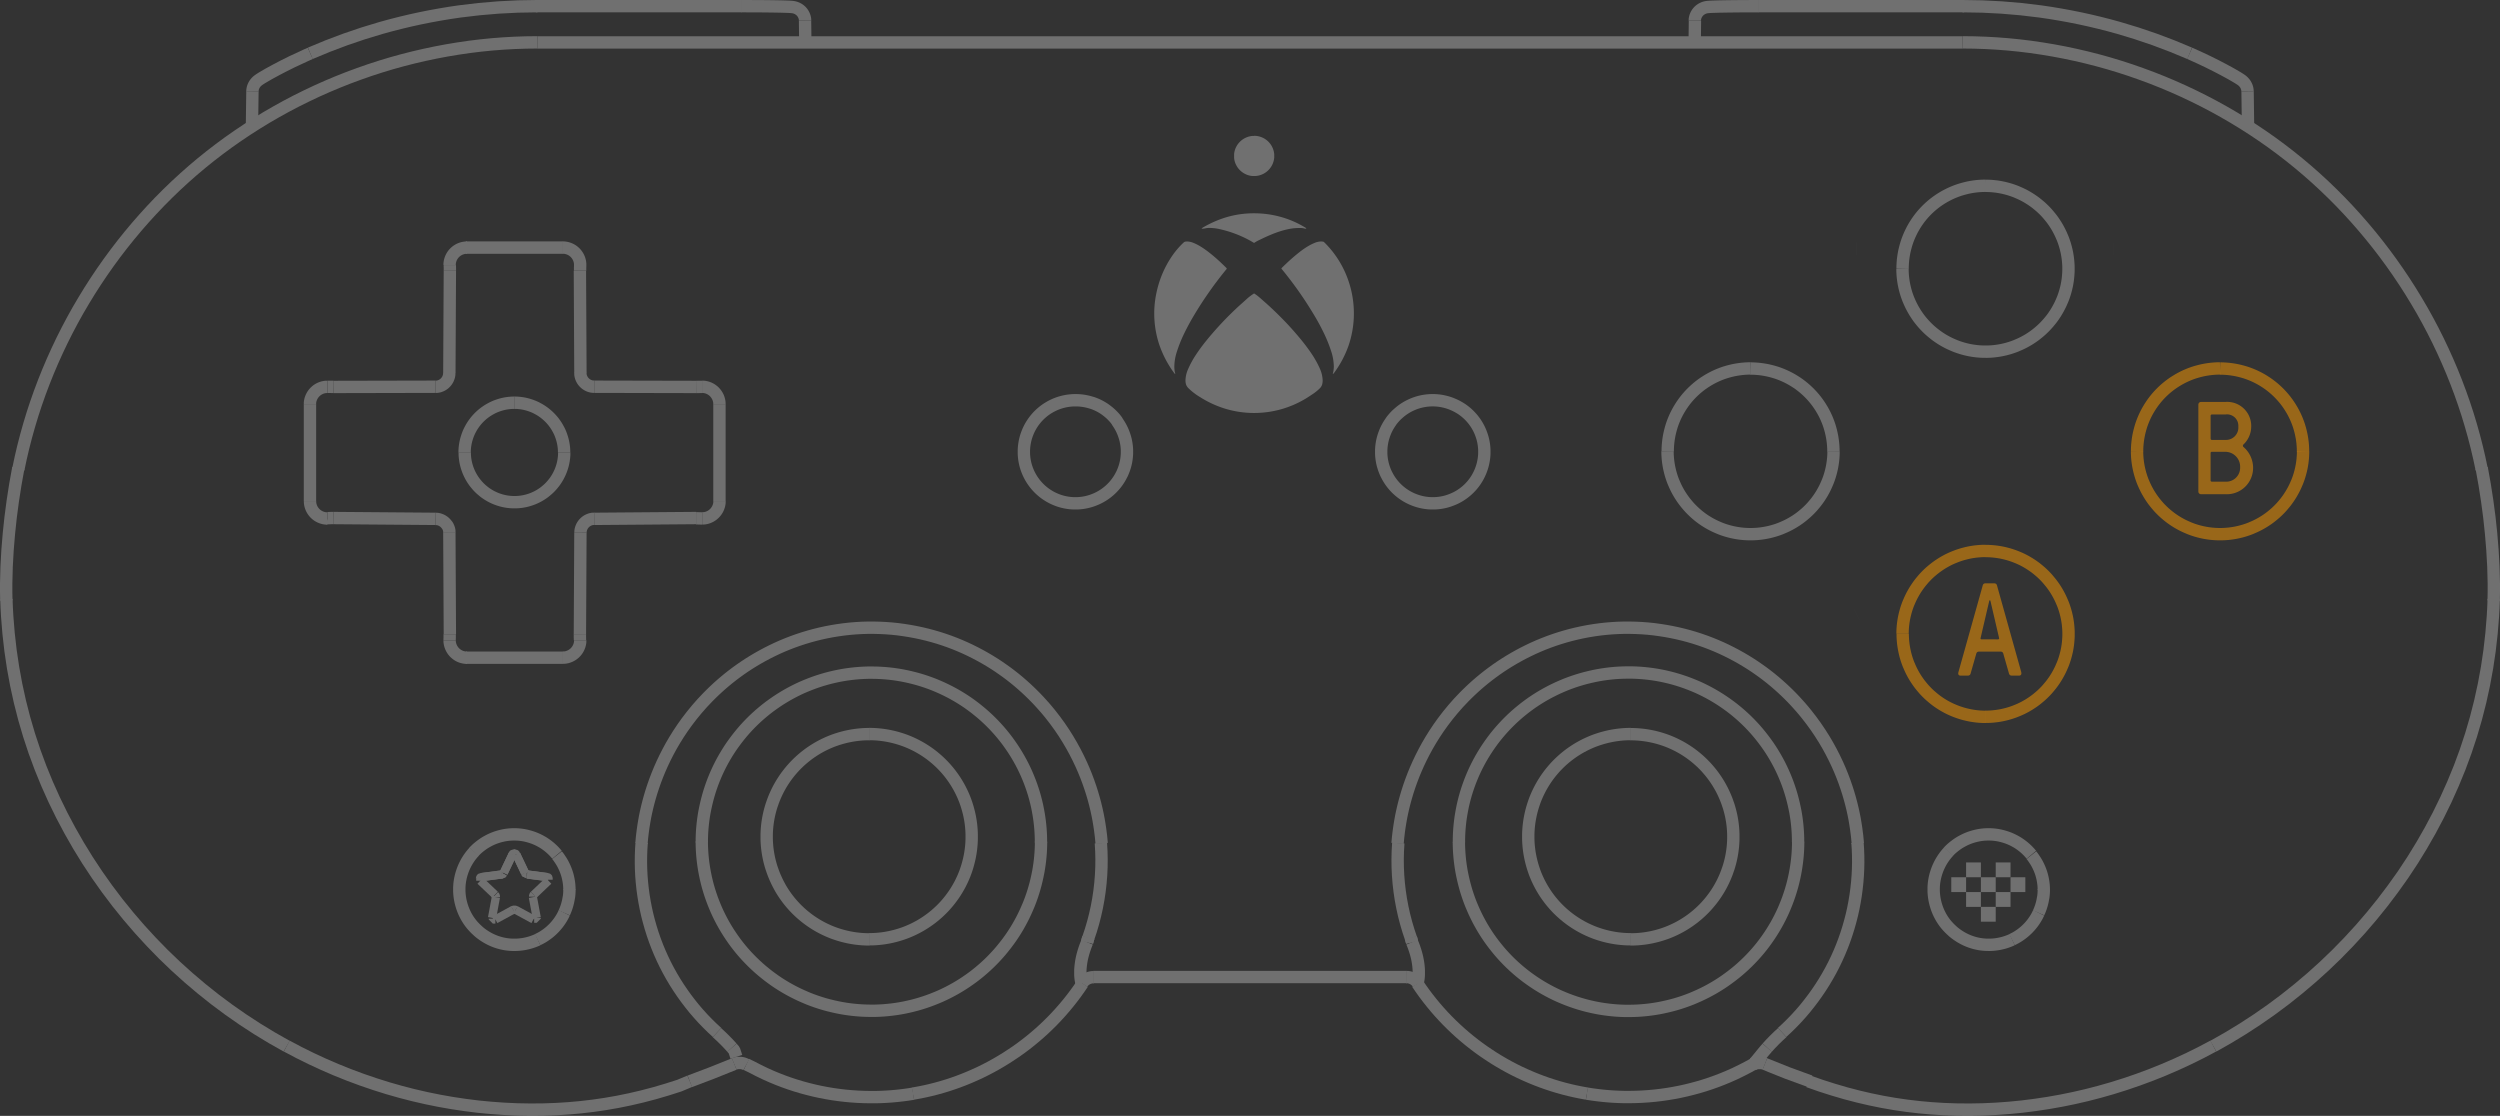 <svg xmlns="http://www.w3.org/2000/svg" width="303.52" height="135.475" viewBox="0 0 303.52 135.475">
  <rect x="0" y="0" width="303.52" height="135.475" fill="#333333" stroke="none"/>
  <g id="step02_1_swap" transform="translate(-454.617 -68.272)">
    <g id="step01_3" opacity="0.3">
      <path id="路径_26356" data-name="路径 26356" d="M395.463,219.544l.638.309.809.418.821.4.833.37.708.292.716.276.723.257.73.239.736.22.74.2.745.185.748.165.752.145.757.128.76.108.763.09.764.07.766.052.767.032.766.014.653,0,.653-.018.652-.031.653-.046.651-.059.65-.074.647-.086.645-.1" transform="translate(149.771 -22.044)" fill="none" stroke="#fff" stroke-linejoin="bevel" stroke-width="1.5"/>
      <line id="直线_11738" data-name="直线 11738" y1="0.001" x2="0.002" transform="translate(680.044 142.88)" fill="none" stroke="#fff" stroke-linejoin="bevel" stroke-width="1.5"/>
      <line id="直线_11739" data-name="直线 11739" x2="0.001" transform="translate(711.219 98.476)" fill="none" stroke="#fff" stroke-linejoin="bevel" stroke-width="1.5"/>
      <line id="直线_11740" data-name="直线 11740" x2="0.003" transform="translate(680.048 98.476)" fill="none" stroke="#fff" stroke-linejoin="bevel" stroke-width="1.5"/>
      <line id="直线_11743" data-name="直线 11743" y1="4.248" x2="0.058" transform="translate(485.207 79.381)" fill="none" stroke="#fff" stroke-linejoin="bevel" stroke-width="1.5"/>
      <path id="路径_26365" data-name="路径 26365" d="M396.047,219.6l-.04-.022-.042-.021-.042-.02-.043-.019-.044-.018-.045-.017-.045-.016-.046-.015-.046-.012-.047-.012-.047-.011-.047-.009-.048-.008-.048-.007-.048-.005-.048,0-.049,0-.048,0h-.048l-.049,0-.048,0-.048,0-.048.006-.047.007-.047.008-.047.01-.047.011-.046.012-.045.014-.045.014-.044.015-.043.018" transform="translate(149.18 -22.064)" fill="none" stroke="#fff" stroke-linejoin="bevel" stroke-width="1.5"/>
      <path id="路径_26366" data-name="路径 26366" d="M397.022,219.454l-2.69,1.081-2.71,1.027" transform="translate(146.741 -22.007)" fill="none" stroke="#fff" stroke-linejoin="bevel" stroke-width="1.5"/>
      <path id="路径_26367" data-name="路径 26367" d="M413.706,222.536l-1.27.53-1.5.479-1.516.444-1.527.4-1.466.342-1.474.3-1.483.26-1.49.218-1.5.176-1.5.135-1.507.094-1.51.054-1.595.014-1.594-.029-1.593-.073-1.591-.114L388,225.614l-1.584-.2-1.578-.237-1.571-.278-1.565-.319-1.555-.358-1.546-.4-1.535-.437-1.592-.5-1.577-.539-1.563-.581-1.548-.621-1.531-.662-1.513-.7-1.494-.74-1.474-.779" transform="translate(124.653 -22.989)" fill="none" stroke="#fff" stroke-linejoin="bevel" stroke-width="1.5"/>
      <path id="路径_26368" data-name="路径 26368" d="M380.211,242.9l-1.8-1.021-1.774-1.078-1.741-1.135-1.707-1.19-1.671-1.244-1.632-1.3-1.594-1.349-1.552-1.4-1.508-1.449-1.462-1.5-1.417-1.544-1.368-1.59-1.319-1.632-1.266-1.675-1.213-1.715-1.159-1.754-1.1-1.791-1.044-1.826-.985-1.859-.923-1.891-.861-1.92-.795-1.947-.729-1.973-.661-2-.59-2.017-.52-2.036-.449-2.051-.379-2.065-.308-2.073-.237-2.082-.169-2.087-.058-1.043-.039-1.044" transform="translate(109.211 -47.613)" fill="none" stroke="#fff" stroke-linejoin="bevel" stroke-width="1.5"/>
      <path id="路径_26369" data-name="路径 26369" d="M346.184,195.925l-.019-1.049v-1.037l.053-2.045.113-2.011.164-1.982.208-1.966.259-1.971.31-2,.367-2.041" transform="translate(109.202 -54.74)" fill="none" stroke="#fff" stroke-linejoin="bevel" stroke-width="1.5"/>
      <path id="路径_26370" data-name="路径 26370" d="M346.97,203.34l.285-1.351.315-1.344.345-1.337.373-1.329.4-1.32.43-1.311.458-1.3.486-1.292.513-1.281.54-1.269.567-1.258.593-1.246.619-1.232.645-1.22.67-1.205.7-1.191.72-1.177.745-1.161.769-1.145.793-1.129.816-1.112.84-1.094.863-1.076.885-1.057.907-1.038.93-1.019.951-1,.972-.977.994-.957,1.014-.934,1.035-.913,1.054-.889,1.075-.866,1.093-.842,1.111-.818,1.13-.793,1.146-.768,1.163-.743,1.178-.719,1.194-.692,1.209-.668,1.223-.642,1.237-.614,1.249-.59,1.262-.563,1.273-.536,1.285-.509,1.3-.481,1.3-.455,1.314-.427,1.324-.4,1.332-.37,1.34-.342,1.346-.313,1.353-.285,1.357-.257,1.365-.226,1.368-.2,1.372-.168,1.376-.138,1.378-.107,1.381-.077,1.382-.046,1.383-.016" transform="translate(109.871 -78.092)" fill="none" stroke="#fff" stroke-linejoin="bevel" stroke-width="1.5"/>
      <line id="直线_11745" data-name="直线 11745" x2="173.022" transform="translate(519.866 73.423)" fill="none" stroke="#fff" stroke-linejoin="bevel" stroke-width="1.5"/>
      <path id="路径_26371" data-name="路径 26371" d="M472.282,171.124l.007-.353.018-.35.029-.351.044-.348.055-.348.066-.344.081-.342.091-.34.1-.337.114-.331.126-.33.137-.322.15-.318.157-.313.172-.309.179-.3.192-.295.2-.287.211-.282.221-.273.231-.265.24-.256.249-.249.258-.24.264-.231.275-.222.28-.21.287-.2.3-.192.3-.181.307-.17.315-.159.317-.148.324-.137.329-.126.331-.114.337-.1.34-.09.34-.081.346-.066.348-.055.35-.044.35-.029.35-.018.352-.005m0,20.139-.221,0-.227-.007-.227-.011-.229-.018-.231-.024-.231-.029-.233-.035-.234-.04-.234-.046-.234-.053-.234-.057-.236-.066-.234-.07-.234-.077-.234-.082-.232-.088-.233-.1-.229-.1-.231-.106-.227-.115-.225-.119-.223-.126-.22-.132-.216-.137-.216-.145-.211-.15-.209-.156-.2-.161-.2-.167-.2-.172-.192-.178-.187-.181-.181-.187-.178-.192-.172-.194-.167-.2-.161-.2-.156-.207-.148-.212-.145-.214-.139-.218-.132-.22-.126-.223-.121-.225-.114-.225-.108-.231-.1-.229-.1-.232-.088-.233-.084-.234-.077-.234-.07-.234-.064-.236-.059-.234-.051-.234-.048-.234-.04-.234-.035-.232-.029-.231-.024-.231-.018-.229-.013-.227-.007-.225,0-.223m10.073-10.07.225,0,.225.007.227.013.229.018.229.024.233.027.232.035.232.04.234.048.236.051.234.059.236.064.234.07.234.077.234.082.233.088.231.1.231.1.229.108.229.112.225.121.221.126.221.134.216.137.216.145.211.148.209.156.2.163.2.165.2.172.19.178.188.181.181.187.177.192.172.2.165.2.163.2.156.207.15.212.143.214.139.216.132.221.126.221.119.227.115.227.108.229.1.231.1.231.09.234.082.234.077.232.07.236.064.234.059.236.053.232.046.236.04.232.035.232.029.233.022.229.018.229.015.227.007.227,0,.223,0,.223-.007.225-.015.227-.018.229-.022.231-.029.231-.035.232-.04.234-.046.234-.053.234-.059.234-.064.236-.07.234-.077.234-.082.234-.09.233-.1.232-.1.229-.108.231-.115.225-.119.225-.126.223-.132.22-.139.218-.143.214-.15.212-.156.207-.163.2-.165.2-.172.194-.177.192-.181.187-.188.181-.19.178-.2.172-.2.167-.2.161-.209.156-.211.15-.216.145-.216.137-.221.132-.221.126-.225.119-.229.115-.229.106-.231.1-.231.1-.233.088-.234.082-.234.077-.234.07-.236.066-.234.057-.236.053-.234.046-.232.04-.232.035-.233.029-.229.024-.229.018-.227.011-.225.007-.225,0" transform="translate(213.321 -70.235)" fill="none" stroke="#fff" stroke-linejoin="bevel" stroke-width="1.5"/>
      <path id="路径_26375" data-name="路径 26375" d="M456.652,178.706l0,.223.007.226.013.228.018.228.024.231.029.231.035.233.04.233.047.234.052.235.058.235.064.234.07.235.076.235.083.234.089.232.1.232.1.23.107.229.114.228.12.225.126.223.133.22.139.217.144.215.15.211.156.208.161.2.167.2.172.2.177.191.183.187.187.182.191.178.195.172.2.167.2.161.208.156.21.149.215.145.218.137.22.132.222.126.226.12.227.114.229.107.231.1.232.1.232.089.234.083.234.076.235.07.235.064.235.059.234.051.234.046.234.041.232.034.231.03.231.023.229.018.227.013.226.007.224,0,.223,0,.226-.007.228-.013.228-.018.231-.023.231-.03.232-.034.234-.041.235-.046.234-.051.235-.059.235-.064.234-.07.235-.076.234-.083.234-.089.231-.1.231-.1.229-.107.227-.114.226-.12.222-.126.221-.132.218-.137.215-.145.211-.149.208-.156.2-.161.2-.167.2-.172.191-.178.188-.182.182-.187.177-.191.172-.2.167-.2.161-.2.156-.208.15-.211.144-.215L475.3,184l.132-.22.126-.223.12-.225.114-.228.107-.229.1-.23.1-.232.089-.232.083-.234.076-.235.07-.235.064-.234.059-.235.052-.235.046-.234.04-.233.035-.233.029-.231.024-.231.018-.228.013-.228.007-.226,0-.223" transform="translate(200.417 -55.657)" fill="none" stroke="#fff" stroke-linejoin="bevel" stroke-width="1.5"/>
      <path id="路径_26376" data-name="路径 26376" d="M472.229,183.275l-.006-.351-.019-.351-.031-.351-.043-.348-.055-.347-.068-.345-.078-.343-.091-.339-.1-.336-.114-.332-.126-.328-.138-.324-.149-.319-.16-.313-.171-.307-.181-.3-.191-.295-.2-.287-.211-.281-.222-.274-.231-.264-.24-.258-.248-.247-.257-.24-.265-.231-.273-.221-.28-.212-.288-.2-.3-.191-.3-.182-.308-.17-.314-.16-.318-.149-.324-.137-.328-.126-.332-.114-.337-.1-.34-.09-.342-.08-.345-.066-.348-.055-.349-.043-.35-.031-.352-.019-.351-.006" transform="translate(204.981 -60.199)" fill="none" stroke="#fff" stroke-linejoin="bevel" stroke-width="1.5"/>
      <path id="路径_26377" data-name="路径 26377" d="M466.726,173.2l-.351.006-.352.019-.35.031-.349.043-.348.055-.345.066-.342.08-.34.09-.336.1-.333.114-.328.126-.324.137-.319.149-.313.16-.307.17-.3.182-.3.191-.287.2-.281.212-.273.221-.265.231-.257.24-.249.247-.24.258-.231.264-.221.274-.212.281-.2.287-.191.295-.181.3-.171.307-.16.313-.149.319-.137.324-.127.328-.114.332-.1.336-.09.339-.079.343-.067.345-.055.347-.042.348-.031.351-.019.351-.006.351" transform="translate(200.436 -60.199)" fill="none" stroke="#fff" stroke-linejoin="bevel" stroke-width="1.5"/>
      <path id="路径_26378" data-name="路径 26378" d="M442.8,214.063l0-.432.012-.433.021-.432.031-.432.04-.431.049-.43.058-.428.068-.427.091-.505.1-.5.117-.5.129-.5.141-.494.154-.491.167-.487.177-.482.19-.477.2-.473.214-.469.226-.463.238-.457.248-.45.26-.445.27-.437.281-.43.292-.423.3-.417.313-.41.323-.4.333-.392.344-.384.351-.376.361-.365.37-.358.38-.348.389-.339.4-.329.4-.319.413-.308.419-.3.427-.287.434-.276.441-.266.448-.254.454-.243.461-.232.465-.221.47-.208.475-.2.48-.184.486-.173.49-.161.492-.148.5-.136.5-.124.5-.111.5-.1.508-.086.51-.074.512-.06.512-.048.514-.034.515-.022.514-.008.514,0,.515.017.514.03.514.042.512.056.51.067.508.081.506.094.5.106.5.118.5.132.495.144.491.156.487.168.482.181.477.191.473.2.467.216.462.228.457.239.45.25.443.262.437.272.43.283.422.294.415.3.407.314.4.325.392.335.383.344.374.353.365.363.355.372.346.38.336.39.327.4.317.406.307.413.3.421.286.428.273.434.264.442.253.448.242.454.23.461.219.466.206.471.195.476.183.48.171.485.158.49.146.494.135.5.121.5.109.5.1.5.075.451.065.452.055.454.044.455.035.456.024.457.015.457,0,.457" transform="translate(188.944 -43.515)" fill="none" stroke="#fff" stroke-linejoin="bevel" stroke-width="1.5"/>
      <path id="路径_26379" data-name="路径 26379" d="M483.987,204.706l-.006.432-.014.431-.024.431-.032.431-.043.429-.051.43-.06.428-.068.426-.093.5-.105.5-.118.5-.131.5-.143.493-.156.49-.167.485-.179.48-.191.476-.2.472-.215.467-.227.461-.238.456-.249.449-.261.442-.27.436-.282.428-.292.422-.3.415-.313.407-.324.4-.333.391-.343.382-.352.372-.361.364-.371.355-.379.347-.388.337-.4.327-.405.317-.411.306-.419.3-.426.286-.433.275-.44.265-.447.253-.453.243-.459.23-.464.219-.47.207-.473.2-.479.183-.484.172-.488.16-.492.148-.5.134-.5.122-.5.111-.5.1-.506.085-.509.073-.51.06-.511.047-.512.035-.513.021-.513.009-.513,0-.513-.017-.513-.029-.511-.043-.51-.055-.51-.067-.506-.08-.5-.093-.5-.106-.5-.117-.5-.132-.494-.143-.49-.155-.486-.168-.481-.179-.475-.191-.472-.2-.466-.214-.461-.227-.456-.238-.45-.249-.442-.26-.436-.271-.429-.282-.422-.292-.414-.3-.408-.313-.4-.324-.391-.333-.383-.342-.374-.352-.364-.36-.355-.37-.346-.379-.337-.387-.327-.4-.317-.4-.307-.411-.3-.419-.285-.426-.275-.433-.264-.44-.253-.447-.243-.453-.231-.459-.219-.464-.207-.47-.2-.474-.184-.478-.171-.484-.161-.488-.147-.492-.135-.5-.123-.5-.111-.5-.1-.5-.076-.449-.067-.452-.057-.452-.046-.454-.036-.455-.027-.456-.016-.456-.006-.456" transform="translate(188.944 -34.255)" fill="none" stroke="#fff" stroke-linejoin="bevel" stroke-width="1.5"/>
      <path id="路径_26381" data-name="路径 26381" d="M440.7,214.477l-.031-.048-.033-.047-.034-.046-.036-.045-.038-.043-.038-.042-.041-.04-.041-.04-.043-.038-.044-.036-.044-.035-.048-.034-.047-.032-.049-.03-.049-.028-.05-.026-.052-.025-.053-.023-.053-.021-.054-.02-.054-.018-.055-.016-.055-.014-.056-.012-.057-.01-.057-.008-.057-.006-.058,0-.057,0h-.057" transform="translate(186.086 -26.795)" fill="none" stroke="#fff" stroke-linejoin="bevel" stroke-width="1.5"/>
      <path id="路径_26382" data-name="路径 26382" d="M439.262,213.689h0v0h0v0h0v0" transform="translate(186.085 -26.795)" fill="none" stroke="#fff" stroke-linejoin="bevel" stroke-width="1.5"/>
      <line id="直线_11747" data-name="直线 11747" x1="11.792" transform="translate(511.174 148.119)" fill="none" stroke="#fff" stroke-linejoin="bevel" stroke-width="1.5"/>
      <path id="路径_26384" data-name="路径 26384" d="M377.692,193.391l-.073,0-.074,0-.074-.007-.074-.009-.072-.012-.072-.014-.072-.016-.072-.019-.07-.022-.071-.024-.068-.026-.068-.029-.067-.031-.066-.034-.064-.036-.064-.038-.061-.041-.061-.042-.058-.045-.058-.047-.056-.048-.055-.05-.051-.052-.051-.054-.048-.055-.046-.058-.045-.059-.042-.061-.04-.062-.039-.062-.035-.065-.034-.065-.032-.067-.029-.069-.027-.069-.024-.07-.022-.07-.019-.071-.017-.072-.015-.073-.012-.073-.009-.073-.007-.074,0-.074,0-.074" transform="translate(133.628 -45.269)" fill="none" stroke="#fff" stroke-linejoin="bevel" stroke-width="1.5"/>
      <path id="路径_26385" data-name="路径 26385" d="M375.576,191.609h0v-.011l0-.007v-.008l0-.019,0-.023,0-.028,0-.064.008-.166,0-.2v-.209" transform="translate(133.628 -45.6)" fill="none" stroke="#fff" stroke-linejoin="bevel" stroke-width="1.5"/>
      <line id="直线_11748" data-name="直线 11748" x1="0.063" y1="12.351" transform="translate(509.172 132.937)" fill="none" stroke="#fff" stroke-linejoin="bevel" stroke-width="1.5"/>
      <path id="路径_26386" data-name="路径 26386" d="M376.326,184.892v-.077l0-.039,0-.038,0-.039,0-.038-.006-.038-.006-.038-.011-.049-.011-.048-.012-.048-.015-.048-.016-.047-.017-.047-.019-.047-.02-.046-.021-.045-.023-.045-.024-.044-.024-.044-.027-.042-.027-.041L376,183.9l-.03-.04-.031-.039-.032-.038-.034-.037-.035-.036-.035-.036-.036-.034-.037-.033-.039-.032-.039-.03-.04-.029-.041-.028-.041-.027-.043-.026-.043-.024-.044-.024-.045-.022-.045-.02-.046-.02-.047-.018-.047-.017-.047-.015-.048-.015-.047-.012-.049-.012-.043-.008-.043-.008-.043-.007-.044,0-.043,0-.044,0h-.088" transform="translate(132.845 -51.937)" fill="none" stroke="#fff" stroke-linejoin="bevel" stroke-width="1.5"/>
      <line id="直线_11749" data-name="直线 11749" x1="12.391" y1="0.099" transform="translate(495.087 131.166)" fill="none" stroke="#fff" stroke-linejoin="bevel" stroke-width="1.5"/>
      <path id="路径_26387" data-name="路径 26387" d="M368.191,183.146h-.21l-.2.007-.086,0-.075.007-.033,0-.029,0-.026,0h-.011l-.01,0-.009,0H367.5l0,0h-.023" transform="translate(126.896 -51.98)" fill="none" stroke="#fff" stroke-linejoin="bevel" stroke-width="1.5"/>
      <path id="路径_26388" data-name="路径 26388" d="M368.431,184.132h-.074l-.074,0-.074-.007-.073-.009-.073-.012-.073-.015-.072-.017-.071-.019-.07-.021-.07-.024-.068-.027-.068-.029-.066-.031-.066-.034-.064-.035-.063-.038-.062-.04-.061-.042-.058-.044-.058-.047-.055-.048-.055-.05-.051-.052-.051-.053-.048-.056-.046-.058-.045-.059-.042-.06-.041-.062-.038-.063-.036-.064-.034-.066-.031-.067-.029-.067-.027-.07-.023-.069-.022-.071-.019-.071-.017-.072-.015-.072-.011-.073-.009-.074-.007-.073,0-.074,0-.074" transform="translate(125.936 -52.914)" fill="none" stroke="#fff" stroke-linejoin="bevel" stroke-width="1.5"/>
      <line id="直线_11750" data-name="直线 11750" y1="11.787" transform="translate(492.249 117.336)" fill="none" stroke="#fff" stroke-linejoin="bevel" stroke-width="1.5"/>
      <path id="路径_26389" data-name="路径 26389" d="M366.314,176.537v-.094l0-.048,0-.048.005-.048.006-.048.008-.049.008-.049.01-.049.011-.05.012-.049.014-.049.015-.05.016-.049.018-.049.019-.049.02-.048.021-.048.023-.048.024-.048.025-.046.026-.048.028-.046.029-.045.031-.046.031-.044.033-.044.034-.042.035-.043.036-.041.037-.04.038-.039.039-.038.04-.037.041-.036.042-.035.042-.034.044-.033.044-.031.045-.031.046-.029.047-.028.047-.026.047-.025.048-.025.047-.022.049-.022.048-.02.049-.019.049-.017.049-.016.049-.015.05-.014.049-.012.049-.011.05-.01.049-.009.048-.007.049-.006.048-.005.048,0,.047,0,.048,0h.047" transform="translate(125.936 -59.187)" fill="none" stroke="#fff" stroke-linejoin="bevel" stroke-width="1.5"/>
      <path id="路径_26390" data-name="路径 26390" d="M367.47,174.422h.014l.014,0h.017l.109,0,.567.005" transform="translate(126.896 -59.185)" fill="none" stroke="#fff" stroke-linejoin="bevel" stroke-width="1.5"/>
      <line id="直线_11751" data-name="直线 11751" y1="0.028" x2="12.391" transform="translate(495.087 115.223)" fill="none" stroke="#fff" stroke-linejoin="bevel" stroke-width="1.5"/>
      <path id="路径_26391" data-name="路径 26391" d="M374.633,175.182h.077l.039,0,.039,0,.038,0,.038-.005.039-.006.038-.006.048-.01.049-.011.048-.012.048-.015.047-.016.047-.017.047-.018.046-.02.046-.02.043-.023.044-.023.043-.025.043-.026.041-.027.041-.029.039-.028.04-.031.038-.032.037-.034.036-.035.035-.036.035-.036.033-.037.032-.039.031-.039.031-.04.027-.042.027-.041.026-.043.025-.044.023-.044.023-.045.02-.046.019-.046.019-.046.017-.047.015-.048.015-.048.012-.049.012-.048.008-.043.007-.043.006-.043.006-.044,0-.044,0-.044,0-.044v-.044" transform="translate(132.845 -59.956)" fill="none" stroke="#fff" stroke-linejoin="bevel" stroke-width="1.5"/>
      <line id="直线_11752" data-name="直线 11752" y1="12.422" x2="0.063" transform="translate(509.172 101.136)" fill="none" stroke="#fff" stroke-linejoin="bevel" stroke-width="1.5"/>
      <path id="路径_26392" data-name="路径 26392" d="M375.607,167.022v-.209l0-.194-.007-.157,0-.059,0-.025,0-.02v-.008l0-.008v-.014h0v0h0" transform="translate(133.628 -65.877)" fill="none" stroke="#fff" stroke-linejoin="bevel" stroke-width="1.5"/>
      <path id="路径_26393" data-name="路径 26393" d="M375.576,167.28l0-.074,0-.074.007-.074.009-.074.012-.073.014-.072.017-.073.019-.071.022-.07.023-.071.027-.068.029-.068.031-.067.033-.066.036-.064.038-.063.04-.062.043-.06.044-.059.047-.058.049-.055.05-.054.052-.052.054-.05.056-.048.057-.047.059-.045.061-.042.062-.04.063-.038.064-.036.066-.033.067-.031.068-.029.069-.026.07-.024.071-.022.071-.019.072-.017.073-.013.072-.012.074-.009.074-.007.074,0,.073,0" transform="translate(133.628 -66.832)" fill="none" stroke="#fff" stroke-linejoin="bevel" stroke-width="1.5"/>
      <line id="直线_11753" data-name="直线 11753" x2="11.792" transform="translate(511.174 98.333)" fill="none" stroke="#fff" stroke-linejoin="bevel" stroke-width="1.5"/>
      <path id="路径_26394" data-name="路径 26394" d="M383.174,165.164l.074,0,.074,0,.073.007.074.009.073.012.073.015.072.016.071.019.071.022.069.024.069.026.068.029.067.031.066.033.064.036.063.038.062.04.061.042.059.045.057.047.056.048.054.05.052.052.05.054.049.055.046.058.044.059.043.06.04.062.038.063.036.064.033.066.032.067.03.068.026.068.024.071.022.07.02.071.016.073.015.072.011.073.009.074.007.074,0,.074v.074" transform="translate(139.767 -66.832)" fill="none" stroke="#fff" stroke-linejoin="bevel" stroke-width="1.5"/>
      <path id="路径_26395" data-name="路径 26395" d="M384.344,166.32h0v0h0v.021l0,.008,0,.02,0,.025,0,.059-.007.157,0,.194v.209" transform="translate(140.709 -65.877)" fill="none" stroke="#fff" stroke-linejoin="bevel" stroke-width="1.5"/>
      <line id="直线_11754" data-name="直线 11754" x2="0.063" y2="12.422" transform="translate(525.022 101.136)" fill="none" stroke="#fff" stroke-linejoin="bevel" stroke-width="1.5"/>
      <path id="路径_26396" data-name="路径 26396" d="M384.348,173.489v.078l0,.039,0,.038,0,.039.005.039.006.038.007.038.01.049.011.049.013.048.014.048.016.047.017.047.019.047.019.046.021.046.023.044.023.044.025.044.026.042.028.041.029.041.029.041.032.039.032.038.034.037.034.036.036.036.036.035.037.033.039.032.039.031.039.029.042.028.042.027.042.026.043.024.044.023.044.022.045.021.046.019.046.019.047.017.048.015.048.013.048.013.048.011.043.008.043.008.044.006.044.006.043,0,.044,0h.088" transform="translate(140.737 -59.956)" fill="none" stroke="#fff" stroke-linejoin="bevel" stroke-width="1.5"/>
      <line id="直线_11755" data-name="直线 11755" x2="12.391" y2="0.028" transform="translate(526.767 115.223)" fill="none" stroke="#fff" stroke-linejoin="bevel" stroke-width="1.5"/>
      <path id="路径_26397" data-name="路径 26397" d="M392.042,174.436l.568-.005.109,0h.018l.014,0h.014" transform="translate(147.092 -59.185)" fill="none" stroke="#fff" stroke-linejoin="bevel" stroke-width="1.5"/>
      <path id="路径_26398" data-name="路径 26398" d="M392.436,174.422l.074,0,.074,0,.074.007.073.008.073.012.073.014.072.017.07.019.071.022.07.024.068.026.068.029.066.031.066.034.064.036.064.038.062.041.06.042.059.044.058.047.055.048.053.05.052.052.05.055.048.056.047.058.045.058.042.061.04.062.039.063.036.064.034.066.031.066.029.068.026.069.024.07.021.071.019.071.017.072.015.073.012.073.008.074.007.074,0,.073v.074" transform="translate(147.416 -59.187)" fill="none" stroke="#fff" stroke-linejoin="bevel" stroke-width="1.5"/>
      <line id="直线_11756" data-name="直线 11756" y2="11.787" transform="translate(541.965 117.336)" fill="none" stroke="#fff" stroke-linejoin="bevel" stroke-width="1.5"/>
      <path id="路径_26399" data-name="路径 26399" d="M394.553,182.017v.047l0,.047,0,.048,0,.048-.005.048-.006.048-.008.049-.008.049-.01.049-.011.049-.013.05-.014.049-.014.049-.016.049-.018.049-.018.049-.02.048-.021.048-.023.048-.024.048-.025.047-.027.047-.028.046-.029.046-.031.045-.031.044-.033.044-.034.043-.034.042-.036.041-.037.04-.038.039-.04.038-.04.037-.041.036-.041.035-.043.034-.043.033-.044.031-.046.031-.045.029-.047.028-.047.027-.047.025-.047.023-.048.023-.048.021-.049.02-.048.019-.05.018-.049.016-.049.015-.049.013-.05.013-.049.011-.049.01-.049.008-.048.008-.049.006-.048,0-.048,0-.048,0-.047,0h-.047" transform="translate(147.416 -52.914)" fill="none" stroke="#fff" stroke-linejoin="bevel" stroke-width="1.5"/>
      <path id="路径_26400" data-name="路径 26400" d="M392.764,183.194h-.024l0,0h-.008l-.009,0-.01,0H392.7l-.025,0-.03,0-.033,0-.075-.007-.087,0-.2-.007h-.21" transform="translate(147.092 -51.98)" fill="none" stroke="#fff" stroke-linejoin="bevel" stroke-width="1.5"/>
      <line id="直线_11757" data-name="直线 11757" x1="12.391" y2="0.099" transform="translate(526.767 131.166)" fill="none" stroke="#fff" stroke-linejoin="bevel" stroke-width="1.5"/>
      <path id="路径_26401" data-name="路径 26401" d="M386.041,183.2h-.077l-.039,0-.039,0-.038,0-.038.005-.039.006-.038.007-.048.01-.049.012-.048.013-.048.014-.047.016-.046.017-.047.019-.046.019-.044.021-.045.022-.044.024-.043.024-.043.027-.042.028-.04.027-.04.031-.038.031-.039.032-.037.034-.036.034-.036.036-.034.036-.033.037-.032.038-.03.039-.031.04-.028.042-.027.041-.026.043-.025.043-.023.044-.023.045-.02.045-.02.046-.019.047-.017.047-.015.047-.014.048-.012.048-.012.048-.008.043-.008.043-.006.043-.006.044,0,.043,0,.044v.087" transform="translate(140.737 -51.937)" fill="none" stroke="#fff" stroke-linejoin="bevel" stroke-width="1.5"/>
      <line id="直线_11758" data-name="直线 11758" x1="0.063" y2="12.351" transform="translate(525.022 132.937)" fill="none" stroke="#fff" stroke-linejoin="bevel" stroke-width="1.5"/>
      <path id="路径_26402" data-name="路径 26402" d="M384.313,190.872v.21l0,.2.007.165,0,.064,0,.028,0,.023,0,.019v.025h0" transform="translate(140.709 -45.6)" fill="none" stroke="#fff" stroke-linejoin="bevel" stroke-width="1.5"/>
      <path id="路径_26403" data-name="路径 26403" d="M385.291,191.275v.095l0,.047,0,.048-.006.048-.006.049-.008.049-.008.049-.01.049-.011.049-.012.049-.014.049-.014.05-.017.049-.017.049-.019.049-.02.048-.022.048-.022.048-.024.048-.025.047-.027.046-.027.047-.029.046-.03.045-.032.044-.033.044-.034.042-.035.043-.036.04-.037.04-.038.039-.039.038-.04.037-.04.036-.043.035-.043.034-.043.033-.045.031-.045.03-.046.029-.046.028-.046.026-.048.025-.047.024-.048.023-.048.022-.049.019-.049.019-.049.018-.049.016-.049.016-.049.014-.05.012-.049.011-.049.009-.049.009-.049.008-.048.006-.048.005-.048,0-.048,0-.047,0h-.047" transform="translate(139.767 -45.269)" fill="none" stroke="#fff" stroke-linejoin="bevel" stroke-width="1.5"/>
      <path id="路径_26404" data-name="路径 26404" d="M388.743,178.783l0,.134,0,.135-.008.137-.011.137-.015.139-.018.139-.02.139-.024.141-.028.14-.031.141-.035.141-.039.141-.042.141-.046.14-.05.141-.053.139-.057.14-.061.138-.065.138-.068.136-.072.136-.076.133-.079.132-.083.131-.086.129-.09.127-.093.124-.1.123-.1.12-.1.117-.106.115-.109.113-.112.109-.115.106-.117.1-.12.1-.122.1-.124.094-.127.09-.129.087-.13.083-.132.079-.133.076-.135.072-.137.069-.137.064-.138.061-.139.058-.141.053-.14.05-.141.046-.141.043-.141.038-.141.035-.141.032-.14.027-.139.024-.14.021-.139.017-.138.014-.138.01-.136.007-.135.005h-.269l-.135-.005-.137-.007-.137-.01-.138-.014-.14-.017-.139-.021-.14-.024-.141-.027-.141-.032-.141-.035-.141-.038-.141-.043-.14-.046-.141-.05-.139-.053-.14-.058-.139-.061-.137-.064-.137-.069-.135-.072-.133-.076-.132-.079-.13-.083-.13-.087-.127-.09-.124-.094-.123-.1-.12-.1-.117-.1-.115-.106-.112-.109-.109-.113-.106-.115-.1-.117-.1-.12-.1-.123-.093-.124-.09-.127-.086-.129-.083-.131-.079-.132-.076-.133-.072-.136-.068-.136-.065-.138-.061-.138-.057-.14-.053-.139-.05-.141-.046-.14-.042-.141-.039-.141-.035-.141-.031-.141-.028-.14-.024-.141-.02-.139-.018-.139-.014-.139-.012-.137-.007-.137,0-.135,0-.134" transform="translate(134.374 -55.589)" fill="none" stroke="#fff" stroke-linejoin="bevel" stroke-width="1.5"/>
      <path id="路径_26405" data-name="路径 26405" d="M376.65,181.525l0-.211.011-.211.018-.21.026-.21.033-.208.041-.207.047-.206.055-.2.062-.2.068-.2.076-.2.082-.195.089-.191.1-.188.1-.184.109-.181.115-.177.121-.173.127-.169.132-.164.139-.159.144-.154.149-.149.155-.144.159-.139.164-.133.169-.126.173-.121.176-.115.181-.109.184-.1.188-.1.191-.089.195-.083.2-.075.2-.069.2-.062.2-.054.205-.048.207-.04.209-.033.209-.025.21-.019.212-.011.21,0" transform="translate(134.377 -58.315)" fill="none" stroke="#fff" stroke-linejoin="bevel" stroke-width="1.5"/>
      <path id="路径_26406" data-name="路径 26406" d="M379.953,175.481l.211,0,.211.011.211.019.209.025.209.033.207.04.206.048.2.054.2.062.2.069.2.075.194.083.191.089.188.1.184.1.181.109.176.115.173.121.168.126.164.133.159.139.155.144.15.149.144.154.139.159.133.164.127.169.121.173.115.177.109.181.1.184.1.188.09.191.082.195.076.2.068.2.062.2.055.2.047.206.041.207.033.208.026.21.018.21.011.211,0,.211" transform="translate(137.105 -58.315)" fill="none" stroke="#fff" stroke-linejoin="bevel" stroke-width="1.5"/>
      <line id="直线_11759" data-name="直线 11759" x1="0.04" y2="0.001" transform="translate(625.301 186.909)" fill="none" stroke="#fff" stroke-linejoin="bevel" stroke-width="1.5"/>
      <path id="路径_26408" data-name="路径 26408" d="M451.288,223.091l.645.1.648.086.649.074.65.059.652.046.653.031.653.018.652,0,.766-.014.767-.032.766-.052.764-.07.762-.09.76-.108.756-.128.752-.145.748-.165.745-.185.741-.2.735-.22.73-.239.723-.257.716-.276.708-.292.833-.37.821-.4.809-.418.8-.443" transform="translate(195.989 -22.044)" fill="none" stroke="#fff" stroke-linejoin="bevel" stroke-width="1.5"/>
      <path id="路径_26409" data-name="路径 26409" d="M417.706,214.452l.032-.048.034-.047.036-.046.037-.045.038-.043.041-.042.042-.04.043-.038.045-.037.046-.036.047-.034.048-.032.049-.031.051-.03.051-.027.051-.025.053-.023.054-.021.054-.02.055-.018.056-.016.057-.014.057-.012.058-.01.057-.008.058-.006.057,0h.117" transform="translate(168.286 -26.788)" fill="none" stroke="#fff" stroke-linejoin="bevel" stroke-width="1.5"/>
      <line id="直线_11762" data-name="直线 11762" y1="2.628" x2="0.032" transform="translate(660.366 70.794)" fill="none" stroke="#fff" stroke-linejoin="bevel" stroke-width="1.5"/>
      <line id="直线_11763" data-name="直线 11763" y1="0.018" transform="translate(660.398 70.776)" fill="none" stroke="#fff" stroke-linejoin="bevel" stroke-width="1.5"/>
      <path id="路径_26411" data-name="路径 26411" d="M458.455,150.865l0-.039,0-.039,0-.039,0-.039.005-.039.007-.039.007-.04.008-.039.009-.039.009-.039.011-.038.012-.039.012-.038.014-.038.014-.037.015-.037.016-.037.018-.036.018-.037.019-.035.02-.035.02-.035.021-.034.022-.034.023-.032.023-.033.025-.032.024-.03.025-.03.025-.03.027-.029.027-.028.028-.027.028-.027.029-.025.028-.025.029-.024.03-.023.03-.022.03-.022.032-.022.032-.021.032-.02.033-.02.034-.018.034-.018.034-.018.035-.016.036-.017.036-.016.037-.015.038-.015.037-.012.038-.013.038-.011.039-.011.038-.009.039-.008.039-.009.039-.007.077-.011.079-.009.279-.021.279-.012.836-.025,1.132-.019,1.363-.014,1.509-.007h.735" transform="translate(201.929 -80.089)" fill="none" stroke="#fff" stroke-linejoin="bevel" stroke-width="1.5"/>
      <line id="直线_11764" data-name="直线 11764" x2="25.008" transform="translate(668.057 69.022)" fill="none" stroke="#fff" stroke-linejoin="bevel" stroke-width="1.5"/>
      <path id="路径_26412" data-name="路径 26412" d="M476.338,149.111l2.365.04,2.365.12,2.358.2,2.349.28,1.2.176,1.2.2,1.2.218,1.193.239,1.189.261,1.184.281,1.178.3,1.174.322,2.191.664,2.169.736,2.144.809,2.114.878" transform="translate(216.55 -80.089)" fill="none" stroke="#fff" stroke-linejoin="bevel" stroke-width="1.5"/>
      <line id="直线_11765" data-name="直线 11765" x2="0.001" y2="0.03" transform="translate(727.488 79.351)" fill="none" stroke="#fff" stroke-linejoin="bevel" stroke-width="1.5"/>
      <line id="直线_11766" data-name="直线 11766" x2="0.057" y2="4.249" transform="translate(727.49 79.381)" fill="none" stroke="#fff" stroke-linejoin="bevel" stroke-width="1.5"/>
      <path id="路径_26414" data-name="路径 26414" d="M418.181,211.078l-.075.271-.068.274" transform="translate(168.561 -28.963)" fill="none" stroke="#fff" stroke-linejoin="bevel" stroke-width="1.5"/>
      <path id="路径_26415" data-name="路径 26415" d="M418.411,211.376l-.115.276-.075.195-.072.2-.069.2-.064.2-.06.2-.056.2-.053.2-.048.2-.037.175-.034.175-.031.176-.027.178-.023.177-.02.177-.017.178-.013.178-.007.132,0,.133v.265l0,.133.007.133.01.132.013.132.012.1.012.09.014.082.015.075.014.068.015.06.015.053.007.023.012.036,0,.014.006.015.006.013.006.014.007.014.008.013.008.013" transform="translate(168.189 -28.715)" fill="none" stroke="#fff" stroke-linejoin="bevel" stroke-width="1.5"/>
      <line id="直线_11767" data-name="直线 11767" y1="0.545" x2="0.144" transform="translate(586.599 182.116)" fill="none" stroke="#fff" stroke-linejoin="bevel" stroke-width="1.5"/>
      <path id="路径_26416" data-name="路径 26416" d="M418.116,216.316l.309-.928.277-.937.244-.946.212-.954.178-.96.145-.967.111-.97.079-.974.045-.977.011-.977-.023-.977-.057-.975" transform="translate(168.625 -34.142)" fill="none" stroke="#fff" stroke-linejoin="bevel" stroke-width="1.5"/>
      <path id="路径_26417" data-name="路径 26417" d="M444.31,216.651l-.082-.864-.109-.86-.091-.6-.1-.6-.117-.6-.13-.6-.161-.666-.177-.663-.193-.658-.209-.653-.251-.723-.269-.716-.289-.709-.308-.7-.364-.767-.386-.758-.408-.745-.43-.733-.5-.8-.531-.785-.557-.766-.581-.747-.34-.415-.349-.408-.357-.4-.364-.4-.371-.388-.379-.381-.384-.374-.392-.367-.454-.407-.462-.4-.472-.388-.48-.377-.488-.367-.5-.356-.5-.346-.509-.334-.569-.353-.577-.34-.586-.327-.594-.312-.6-.3-.608-.284-.613-.269-.62-.254-.665-.253-.673-.236-.678-.219-.685-.2-.688-.183-.694-.165-.7-.148-.7-.13-.722-.114-.726-.1-.73-.076-.731-.056-.732-.036-.733-.018-.732,0-.731.022-.725.042-.725.06-.724.08-.721.1-.719.117-.715.137-.711.156-.7.173-.668.184-.664.2-.658.216-.653.233-.648.25-.641.265-.633.282-.626.3-.568.285-.561.3-.555.312-.548.325-.54.336-.532.349-.524.361-.515.373-.452.341-.445.351-.437.359-.431.368-.423.377-.416.386-.407.393-.4.4-.68.719-.653.744-.628.765-.6.786-.509.714-.487.73-.466.745-.442.758-.379.7-.36.707-.341.716-.32.725-.271.663-.256.669-.238.675-.222.681-.184.614-.171.619-.157.622-.143.626-.114.556-.1.558-.092.562-.081.561-.092.767-.071.77" transform="translate(144.059 -45.977)" fill="none" stroke="#fff" stroke-linejoin="bevel" stroke-width="1.5"/>
      <path id="路径_26418" data-name="路径 26418" d="M388.463,204.773l-.053.8-.029.8-.007.8.016.806.039.8.063.8.085.8.108.8.13.795.153.79.175.785.2.779.219.774.241.768.264.759.285.751.307.742.328.733.349.723.37.712.39.7.41.69.431.677.449.665.467.652.487.638.5.624.522.608.539.595.557.577.572.561.589.544" transform="translate(144.057 -34.199)" fill="none" stroke="#fff" stroke-linejoin="bevel" stroke-width="1.5"/>
      <path id="路径_26419" data-name="路径 26419" d="M495.239,154.754v.025" transform="translate(232.248 -75.403)" fill="none" stroke="#fff" stroke-linejoin="bevel" stroke-width="1.5"/>
      <path id="路径_26420" data-name="路径 26420" d="M362.5,154.792v-.055" transform="translate(122.767 -75.416)" fill="none" stroke="#fff" stroke-linejoin="bevel" stroke-width="1.5"/>
      <path id="路径_26422" data-name="路径 26422" d="M366.335,154.834l2.115-.878,2.143-.809,2.169-.736,2.192-.664,1.173-.322,1.178-.3,1.184-.281,1.189-.261,1.194-.239,1.2-.218,1.2-.2,1.2-.176,2.349-.28,2.358-.2,2.364-.12,2.365-.04" transform="translate(125.954 -80.089)" fill="none" stroke="#fff" stroke-linejoin="bevel" stroke-width="1.5"/>
      <line id="直线_11768" data-name="直线 11768" x2="25.008" transform="translate(519.689 69.022)" fill="none" stroke="#fff" stroke-linejoin="bevel" stroke-width="1.5"/>
      <path id="路径_26423" data-name="路径 26423" d="M395.062,149.111l2.244.007,1.363.014,1.132.019.836.025.28.012.278.021.089.011.045.007.043.007.034.007.033.007.034.008.033.008.039.011.038.011.038.013.038.012.037.015.037.014.036.016.036.016.035.017.034.017.034.019.033.018.033.02.032.02.032.02.031.022.032.022.03.023.03.023.03.025.028.025.028.025.028.026.026.027.027.028.027.029.025.03.025.03.024.03.024.032.023.033.023.032.022.034.021.034.02.035.02.035.019.035.018.037.017.036.016.037.015.037.014.037.014.038.012.038.012.039.011.038.009.039.009.039.008.039.008.04.006.039.005.039,0,.039,0,.039,0,.039,0,.039" transform="translate(149.58 -80.089)" fill="none" stroke="#fff" stroke-linejoin="bevel" stroke-width="1.5"/>
      <line id="直线_11769" data-name="直线 11769" y2="0.018" transform="translate(552.356 70.776)" fill="none" stroke="#fff" stroke-linejoin="bevel" stroke-width="1.5"/>
      <line id="直线_11770" data-name="直线 11770" x2="0.032" y2="2.628" transform="translate(552.356 70.794)" fill="none" stroke="#fff" stroke-linejoin="bevel" stroke-width="1.5"/>
      <path id="路径_26357" data-name="路径 26357" d="M380.1,205.47l-.008,0-.009,0-.009,0-.009,0-.008,0-.009,0h-.009l-.008,0h-.056l-.009,0h-.009l-.009,0-.008,0-.009,0-.009,0-.008,0-.008,0" transform="translate(137.07 -33.574)" fill="none" stroke="#fff" stroke-linejoin="bevel" stroke-width="1"/>
      <path id="路径_26358" data-name="路径 26358" d="M377.893,207.026l-.01,0-.009,0-.009,0-.01,0-.009,0-.009,0-.009,0-.009,0-.009,0-.009,0-.008,0-.009,0-.008.006-.008.005-.008.006-.008.007-.007.006-.007.007-.008.008-.007.007-.007.008-.006.007-.006.008-.006.008-.006.008,0,.008-.005.009,0,.009,0,.009,0,.009,0,.009,0,.009,0,.009,0,.01" transform="translate(135.206 -32.266)" fill="none" stroke="#fff" stroke-linejoin="bevel" stroke-width="1"/>
      <line id="直线_11771" data-name="直线 11771" y2="0.009" transform="translate(513.099 174.751)" fill="none" stroke="#fff" stroke-linejoin="bevel" stroke-width="1"/>
      <line id="直线_11772" data-name="直线 11772" y1="0.318" x2="2.418" transform="translate(513.099 174.443)" fill="none" stroke="#fff" stroke-linejoin="bevel" stroke-width="1"/>
      <path id="路径_26430" data-name="路径 26430" d="M379.107,206.94h.013l.011,0,.011,0,.011,0,.011,0,.011,0,.01,0,.009,0,.01,0,0,0,.005,0,0,0,0,0,0,0h.005l0,0,0,0,0,0,0,0,0,0,0,0,0,0,0,0,0,0,0,0,0,0,0,0,0,0,0,0,0,0,0,0,.007-.008.007-.008.006-.007.007-.009.006-.008.006-.008.006-.009.006-.009.006-.01.005-.01.005-.01.006-.011" transform="translate(136.411 -32.498)" fill="none" stroke="#fff" stroke-linejoin="bevel" stroke-width="1"/>
      <line id="直线_11774" data-name="直线 11774" x2="1.057" y2="2.225" transform="translate(517.303 172.024)" fill="none" stroke="#fff" stroke-linejoin="bevel" stroke-width="1"/>
      <path id="路径_26431" data-name="路径 26431" d="M380.659,206.747l.006.011.005.01.005.01.006.01.006.009.006.009.006.008.006.008.007.009.006.007.007.008.007.008,0,0,0,0,0,0,0,0,0,0,0,0,0,0,0,0,0,0,0,0,0,0,0,0,0,0,0,0,0,0,0,0h.005l0,0,0,0,0,0,0,0,0,0,.01,0,.009,0,.011,0,.01,0,.011,0,.011,0,.011,0,.012,0h.012" transform="translate(137.701 -32.498)" fill="none" stroke="#fff" stroke-linejoin="bevel" stroke-width="1"/>
      <line id="直线_11775" data-name="直线 11775" x2="2.418" y2="0.318" transform="translate(518.617 174.443)" fill="none" stroke="#fff" stroke-linejoin="bevel" stroke-width="1"/>
      <line id="直线_11776" data-name="直线 11776" y2="0.009" transform="translate(515.776 174.24)" fill="none" stroke="#fff" stroke-linejoin="bevel" stroke-width="1"/>
      <line id="直线_11777" data-name="直线 11777" y1="2.225" x2="1.057" transform="translate(515.776 172.024)" fill="none" stroke="#fff" stroke-linejoin="bevel" stroke-width="1"/>
      <line id="直线_11779" data-name="直线 11779" x1="1.784" y2="1.697" transform="translate(519.422 175.2)" fill="none" stroke="#fff" stroke-linejoin="bevel" stroke-width="1"/>
      <path id="路径_26434" data-name="路径 26434" d="M381.291,208.193l-.016.016-.008.008-.008.008-.007.008-.007.008-.007.008-.006.009-.006.008-.006.008,0,.008-.005.009,0,.008,0,0v0l0,0,0,0v0l0,0v0l0,0,0,0v0l0,0v0l0,0v.1l0,.011v.012l0,.013" transform="translate(138.131 -31.297)" fill="none" stroke="#fff" stroke-linejoin="bevel" stroke-width="1"/>
      <line id="直线_11780" data-name="直线 11780" x2="0.465" y2="2.509" transform="translate(519.314 177.198)" fill="none" stroke="#fff" stroke-linejoin="bevel" stroke-width="1"/>
      <path id="路径_26435" data-name="路径 26435" d="M381.618,209.729v.1l0,0,0,0v0l0,0,0,0v0l0,0,0,0,0,0,0,0,0,0,0,0,0,0,0,0,0,0,0,0,0,0,0,0,0,0,0,0,0,0,0,0,0,0,0,0,0,0,0,0,0,0,0,0,0,0,0,0,0,0,0,0,0,0,0,0,0,0-.007,0-.008,0-.008,0-.008,0-.008,0-.008,0-.008,0-.009,0-.008,0-.008,0h-.128l-.008,0-.009,0-.009,0-.009,0-.009,0-.009,0-.008,0-.008,0-.009,0-.008,0-.008,0-.008,0" transform="translate(138.161 -30.021)" fill="none" stroke="#fff" stroke-linejoin="bevel" stroke-width="1"/>
      <line id="直线_11781" data-name="直线 11781" x1="2.157" y1="1.176" transform="translate(517.218 178.727)" fill="none" stroke="#fff" stroke-linejoin="bevel" stroke-width="1"/>
      <path id="路径_26436" data-name="路径 26436" d="M380.171,209.213l-.01-.006-.01,0-.01-.005-.009,0-.009,0-.01,0-.009,0-.009,0-.009,0-.009,0-.009,0h-.09l-.009,0-.009,0-.009,0-.009,0-.009,0-.01,0-.009,0-.009,0-.01.005-.01,0-.009.006" transform="translate(137.046 -30.486)" fill="none" stroke="#fff" stroke-linejoin="bevel" stroke-width="1"/>
      <line id="直线_11782" data-name="直线 11782" x1="2.157" y2="1.176" transform="translate(514.76 178.727)" fill="none" stroke="#fff" stroke-linejoin="bevel" stroke-width="1"/>
      <path id="路径_26437" data-name="路径 26437" d="M378.878,209.924l-.008,0-.007,0-.009,0-.008,0-.008,0-.009,0-.008,0-.009,0-.008,0-.009,0-.009,0-.008,0h-.128l-.009,0-.008,0-.008,0-.008,0-.009,0-.007,0-.008,0-.008,0-.008,0-.007,0,0,0,0,0,0,0,0,0,0,0,0,0,0,0,0,0,0,0,0,0,0,0,0,0,0,0,0,0,0,0,0,0,0,0,0,0,0,0,0,0,0,0,0,0,0,0v0l0,0v0l0,0,0,0v0l0,0v0l0,0v0l0,0v-.1" transform="translate(135.882 -30.021)" fill="none" stroke="#fff" stroke-linejoin="bevel" stroke-width="1"/>
      <line id="直线_11783" data-name="直线 11783" y1="2.509" x2="0.465" transform="translate(514.356 177.198)" fill="none" stroke="#fff" stroke-linejoin="bevel" stroke-width="1"/>
      <path id="路径_26438" data-name="路径 26438" d="M378.775,208.494v-.013l0-.012v-.11l0,0v0l0,0v-.009l0,0v0l0,0v0l0,0,0,0v0l0,0,0-.008-.005-.009-.005-.008-.006-.008-.006-.008-.006-.009-.007-.008-.007-.008-.008-.008-.007-.008-.008-.008-.017-.016" transform="translate(136.046 -31.297)" fill="none" stroke="#fff" stroke-linejoin="bevel" stroke-width="1"/>
      <line id="直线_11784" data-name="直线 11784" x1="1.783" y1="1.697" transform="translate(512.93 175.2)" fill="none" stroke="#fff" stroke-linejoin="bevel" stroke-width="1"/>
      <path id="路径_26439" data-name="路径 26439" d="M377.728,207.47l0,0,0,0,0,0,0,0,0,0,0,0,0,0,0,0,0,0,0,0,0,0,0,0,0,0,0,0,0,0,0,0,0,0,0,0,0,0,0,0,0,0v0l0,0v0l0,0v-.009l0,0v-.089l0-.008v-.009l0-.009v-.008l0-.009,0-.008,0-.008,0-.009,0-.008,0-.008,0-.008,0-.008,0-.008.005-.007.005-.008.005-.008.006-.007.006-.007.006-.007.007-.007.006-.007.007-.006.007-.007.008-.006.008-.005.007-.006.008,0,.008-.005.008-.005.008,0,.008,0,.009,0,.009,0,.009,0,.008,0,.01,0h0l0,0h.029" transform="translate(135.202 -32.27)" fill="none" stroke="#fff" stroke-linejoin="bevel" stroke-width="1"/>
      <line id="直线_11785" data-name="直线 11785" y1="0.318" x2="2.418" transform="translate(513.099 174.433)" fill="none" stroke="#fff" stroke-linejoin="bevel" stroke-width="1"/>
      <line id="直线_11786" data-name="直线 11786" y2="0.009" transform="translate(515.518 174.433)" fill="none" stroke="#fff" stroke-linejoin="bevel" stroke-width="1"/>
      <path id="路径_26440" data-name="路径 26440" d="M380.659,206.742l.006.011.005.01.005.01.006.01.006.009.006.009.006.008.006.009.007.008.006.007.007.008.007.008,0,0,0,0,0,0,0,0,0,0,0,0,0,0,0,0,0,0,0,0,0,0,0,0,0,0,0,0,0,0,0,0h.005l0,0,0,0,0,0,0,0,0,0,.01,0,.009,0,.011,0,.01,0,.011,0,.011,0,.011,0,.012,0h.012" transform="translate(137.701 -32.502)" fill="none" stroke="#fff" stroke-linejoin="bevel" stroke-width="1"/>
      <line id="直线_11787" data-name="直线 11787" x2="2.418" y2="0.318" transform="translate(518.617 174.433)" fill="none" stroke="#fff" stroke-linejoin="bevel" stroke-width="1"/>
      <path id="路径_26441" data-name="路径 26441" d="M379.107,206.935h.013l.011,0,.011,0,.011,0,.011,0,.011,0,.01,0,.009,0,.01,0,0,0,.005,0,0,0,0,0,0,0h.005l0,0,0,0,0,0,0,0,0,0,0,0,0,0,0,0,0,0,0,0,0,0,0,0,0,0,0,0,0,0,0,0,.007-.008.007-.008.006-.007.007-.008.006-.009.006-.008.006-.009.006-.009.006-.01.005-.01.005-.01.006-.011" transform="translate(136.411 -32.502)" fill="none" stroke="#fff" stroke-linejoin="bevel" stroke-width="1"/>
      <line id="直线_11789" data-name="直线 11789" y1="2.224" x2="1.057" transform="translate(515.776 172.015)" fill="none" stroke="#fff" stroke-linejoin="bevel" stroke-width="1"/>
      <path id="路径_26442" data-name="路径 26442" d="M379.825,205.594l0-.009,0-.007,0-.008.005-.008.005-.007.005-.007.006-.008.006-.007.006-.006.006-.007.007-.007.007-.006.007-.005.007-.006.007-.005.008-.005.008,0,.007-.005.008,0,.008,0,.008,0,.009,0,.008,0,.008,0,.009,0,.009,0h.008l.009,0h.081l.009,0h.008l.009,0,.008,0,.009,0,.008,0,.008,0,.008,0,.008,0,.008,0,.008.005.008,0,.007.005.008.005.007.006.007.005.007.006.007.007.006.007.006.006.006.007.006.008.005.007,0,.007.005.008.005.008,0,.007,0,.009" transform="translate(137.008 -33.578)" fill="none" stroke="#fff" stroke-linejoin="bevel" stroke-width="1"/>
      <line id="直线_11790" data-name="直线 11790" x2="1.057" y2="2.224" transform="translate(517.303 172.015)" fill="none" stroke="#fff" stroke-linejoin="bevel" stroke-width="1"/>
      <line id="直线_11791" data-name="直线 11791" y2="0.009" transform="translate(518.359 174.24)" fill="none" stroke="#fff" stroke-linejoin="bevel" stroke-width="1"/>
      <path id="路径_26443" data-name="路径 26443" d="M382.793,205.566l.112.141.107.144.1.147.1.15.1.152.091.154.088.157.083.159.078.16.075.163.071.165.066.167.062.168.057.17.052.171.047.173.051.208.043.208.037.211.031.21.024.212.016.213.01.213,0,.213" transform="translate(139.452 -33.471)" fill="none" stroke="#fff" stroke-linejoin="bevel" stroke-width="1.5"/>
      <path id="路径_26444" data-name="路径 26444" d="M383.9,207.876l0,.226-.012.226-.018.224-.027.225L383.8,209l-.04.223-.048.221-.056.218-.062.216-.07.215-.078.212-.084.209-.091.207" transform="translate(139.85 -31.622)" fill="none" stroke="#fff" stroke-linejoin="bevel" stroke-width="1.5"/>
      <path id="路径_26445" data-name="路径 26445" d="M384.743,209.429l-.1.2-.1.2-.11.194-.117.19-.123.187-.128.182-.135.179-.141.172-.146.169-.152.163-.157.158-.163.153-.167.148-.172.142-.178.136-.181.129-.186.125-.189.117-.195.112-.2.1-.2.1" transform="translate(138.386 -30.333)" fill="none" stroke="#fff" stroke-linejoin="bevel" stroke-width="1.5"/>
      <path id="路径_26446" data-name="路径 26446" d="M385.831,216.055l-.134.061-.136.058-.137.055-.138.051-.139.048-.14.046-.141.043-.142.038-.143.037-.144.033-.145.031-.144.026-.146.024-.146.02-.146.018-.147.014-.132.01-.133.007-.133.005-.133,0H382.9l-.133,0-.133-.005-.132-.008-.133-.011-.132-.012-.132-.016-.132-.019-.131-.021-.131-.024-.13-.027-.129-.029-.142-.036-.141-.038-.14-.042-.139-.045-.139-.047-.137-.051-.136-.054-.135-.057-.133-.06-.133-.064-.131-.065-.13-.07-.128-.071-.127-.075-.124-.077-.123-.079-.122-.082-.12-.085-.118-.087-.116-.09-.114-.092-.113-.1-.109-.1-.107-.1-.106-.1-.1-.1-.1-.107-.1-.108-.1-.111-.094-.112-.091-.114-.089-.117-.085-.117-.083-.119-.079-.121-.077-.122-.075-.125-.071-.126-.069-.128-.066-.129-.063-.13-.061-.132-.058-.133-.054-.134-.052-.137-.049-.136-.046-.137-.043-.139-.041-.139-.037-.14-.035-.141-.031-.142-.029-.142-.025-.143-.022-.143-.019-.144-.016-.144-.014-.145-.01-.144-.007-.145,0-.144v-.146l0-.144.006-.145.009-.147.012-.146.015-.147.02-.145.022-.145.026-.145.029-.145.032-.144.035-.143.038-.142.042-.141.044-.141.047-.139.05-.139.053-.137.057-.137.058-.134.063-.133.064-.133.068-.131.071-.13.073-.128.076-.126.079-.124.081-.123.085-.121.086-.119.09-.118.092-.114.094-.114.1-.11.1-.108" transform="translate(134.08 -33.702)" fill="none" stroke="#fff" stroke-linejoin="bevel" stroke-width="1.5"/>
      <path id="路径_26449" data-name="路径 26449" d="M394.96,219.483l-.256-.787-.282-.323" transform="translate(149.056 -22.905)" fill="none" stroke="#fff" stroke-linejoin="bevel" stroke-width="1.5"/>
      <path id="路径_26450" data-name="路径 26450" d="M395.249,219.2l-.436-.476-.45-.463-.463-.451-.475-.437" transform="translate(148.233 -23.733)" fill="none" stroke="#fff" stroke-linejoin="bevel" stroke-width="1.5"/>
      <path id="路径_26451" data-name="路径 26451" d="M466.117,222.544l1.486.522,1.5.479,1.516.444,1.527.4,1.466.342,1.475.3,1.482.26,1.49.218,1.5.176,1.5.135,1.507.094,1.51.054,1.6.014,1.594-.029,1.593-.073,1.59-.114,1.588-.156,1.584-.2,1.578-.237,1.571-.278,1.565-.319,1.555-.358,1.546-.4,1.535-.437,1.592-.5,1.578-.539,1.563-.581,1.547-.621,1.531-.662,1.513-.7,1.494-.74,1.474-.779" transform="translate(208.061 -22.989)" fill="none" stroke="#fff" stroke-linejoin="bevel" stroke-width="1.5"/>
      <path id="路径_26452" data-name="路径 26452" d="M492.969,242.9l1.8-1.021,1.773-1.078,1.742-1.135,1.707-1.19,1.671-1.244,1.632-1.3,1.593-1.349,1.552-1.4,1.508-1.449,1.463-1.5,1.416-1.544,1.368-1.59,1.318-1.632,1.266-1.675L516,222.077l1.159-1.754,1.1-1.791,1.045-1.826.985-1.859.924-1.891.86-1.92.8-1.947.729-1.973.661-2,.59-2.017.52-2.036.449-2.051.379-2.065.308-2.073.237-2.082.169-2.087.058-1.043.039-1.044" transform="translate(230.363 -47.613)" fill="none" stroke="#fff" stroke-linejoin="bevel" stroke-width="1.5"/>
      <path id="路径_26453" data-name="路径 26453" d="M512.223,195.925l.019-1.049v-1.037l-.053-2.045-.114-2.011-.163-1.982-.208-1.966-.26-1.971-.31-2-.366-2.041" transform="translate(245.145 -54.74)" fill="none" stroke="#fff" stroke-linejoin="bevel" stroke-width="1.5"/>
      <path id="路径_26454" data-name="路径 26454" d="M539.363,203.34l-.285-1.351-.316-1.344-.344-1.337-.374-1.329-.4-1.32-.43-1.311-.458-1.3-.485-1.292-.513-1.281-.541-1.269-.567-1.258-.593-1.246-.619-1.232-.645-1.22-.67-1.205-.7-1.191-.72-1.177-.745-1.161-.769-1.145-.793-1.129-.816-1.112-.839-1.094-.863-1.076-.885-1.057-.907-1.038-.929-1.019-.951-1-.973-.977-.994-.957-1.013-.934-1.035-.912-1.055-.89-1.074-.866-1.093-.842-1.112-.818-1.13-.793-1.146-.768-1.162-.743-1.179-.718-1.194-.693-1.209-.668-1.223-.641-1.237-.615-1.249-.59-1.262-.563-1.273-.536-1.285-.509-1.3-.481-1.3-.455-1.315-.427-1.324-.4-1.331-.37-1.34-.342-1.346-.313-1.352-.285-1.358-.257-1.364-.226-1.369-.2-1.372-.168-1.375-.138-1.379-.107-1.381-.077-1.381-.046-1.384-.016" transform="translate(216.55 -78.092)" fill="none" stroke="#fff" stroke-linejoin="bevel" stroke-width="1.5"/>
      <path id="路径_26455" data-name="路径 26455" d="M459.846,197.538l-.276,0-.279.009-.281.015-.283.023-.285.029-.286.035-.287.043-.289.05-.29.057-.291.064-.291.072-.291.079-.291.087-.29.094-.289.1-.289.11-.287.118-.285.125-.283.133-.281.141-.279.149-.275.155-.274.164-.269.171-.265.178-.262.185-.257.193-.252.2-.248.206-.242.212-.237.219-.231.226-.226.231-.219.237-.212.243-.206.246-.2.253-.192.256-.186.261-.178.266-.171.269-.164.273-.156.276-.148.278-.141.282-.134.283-.125.285-.118.286-.109.288-.1.289-.094.291-.087.29-.079.291-.072.29-.065.291-.057.289-.051.289-.042.288-.036.286-.029.285-.023.283-.015.281-.009.279,0,.277,0,.277.009.279.015.282.023.282.029.285.036.287.042.288.051.289.057.289.065.291.072.29.079.291.087.291.094.289.1.29.109.288.118.287.125.285.134.283.141.281.148.278.156.275.164.273.171.269.178.265.186.26.192.257.2.253.206.247.212.243.219.237.226.231.231.225.237.219.242.213.248.206.252.2.257.192.262.186.265.178.269.171.274.164.275.156.279.149.281.141.283.133.285.125.287.119.289.11.289.1.29.095.291.086.291.079.291.072.291.065.29.057.289.05.287.043.286.035.285.029.283.023.281.015.279.009.276,0" transform="translate(192.775 -40.144)" fill="none" stroke="#fff" stroke-linejoin="bevel" stroke-width="1.5"/>
      <path id="路径_26456" data-name="路径 26456" d="M454.19,222.462l.278,0,.279-.009.281-.015.283-.023.285-.029.286-.035.288-.043.289-.05.289-.057.291-.065.291-.072.29-.079.291-.086.29-.095.289-.1.288-.11.287-.119.285-.125.283-.133.281-.141.279-.149.275-.156.272-.164.269-.171.266-.178.261-.186.257-.192.252-.2.248-.206.242-.213.237-.219.232-.225.225-.231.219-.237.213-.243.206-.247.2-.253.193-.257.185-.26.179-.265.171-.269.164-.273.156-.275.149-.278.141-.281.132-.283.126-.285.118-.287.111-.288.1-.29.1-.289.087-.291.08-.291.072-.29.065-.291.057-.289.05-.289.043-.288.036-.287.029-.285.022-.282.016-.282.009-.279,0-.277,0-.277-.009-.279-.016-.281-.022-.283-.029-.285-.036-.286-.043-.288-.05-.289-.057-.289-.065-.291-.072-.29-.08-.291-.087-.29-.1-.291-.1-.289-.111-.288-.118-.286-.126-.285-.132-.283-.141-.282-.149-.278-.156-.276-.164-.273-.171-.269-.179-.266-.185-.261-.193-.256-.2-.253-.206-.246-.213-.243-.219-.237-.225-.231-.232-.226-.237-.219-.242-.212-.248-.206-.252-.2-.257-.193-.261-.185-.266-.178-.269-.171-.272-.164-.275-.155-.279-.149-.281-.141-.283-.133-.285-.125-.287-.118-.288-.11-.289-.1-.29-.094-.291-.087-.29-.079-.291-.072-.291-.064-.289-.057-.289-.05-.288-.043-.286-.035-.285-.029-.283-.023-.281-.015-.279-.009-.278,0" transform="translate(198.399 -40.144)" fill="none" stroke="#fff" stroke-linejoin="bevel" stroke-width="1.5"/>
      <path id="路径_26457" data-name="路径 26457" d="M433.624,204.706l-.006.456-.016.456-.026.456-.036.455-.046.454-.057.452-.067.452-.076.449-.1.5-.111.5-.122.5-.137.5-.147.492-.16.488-.172.484-.184.478-.2.474-.207.47-.219.464-.231.459-.243.453-.253.447-.265.44-.276.433-.285.426-.3.419-.308.411-.317.4-.327.4-.337.387-.347.379-.355.37-.364.36-.374.352-.382.342-.391.333-.4.324-.407.313-.414.3-.422.292-.429.282-.436.271-.442.26-.45.249-.456.238-.46.227-.466.214-.472.2-.475.191-.481.179-.486.168-.49.155-.493.143-.5.132-.5.117-.5.106-.5.093-.506.08-.51.067-.51.055-.511.043-.513.029-.513.017-.513,0-.513-.009-.513-.021-.512-.035-.511-.047-.51-.06-.508-.073-.506-.085-.5-.1-.5-.111-.5-.122-.5-.134-.492-.148-.488-.16-.484-.172-.479-.183-.473-.2-.47-.207-.464-.219-.459-.23-.454-.243-.447-.253-.441-.265-.433-.275-.426-.286-.419-.3-.411-.306-.4-.317-.4-.327-.388-.337-.379-.347-.37-.355-.361-.364-.352-.372-.343-.382-.334-.391-.323-.4-.313-.407-.3-.415-.293-.422-.281-.428-.271-.436-.26-.442-.249-.449-.238-.456-.227-.461-.216-.467-.2-.472-.191-.476-.18-.48-.167-.485-.156-.49-.143-.493-.131-.5-.118-.5-.105-.5-.093-.5-.068-.426-.06-.428-.051-.43-.042-.429-.032-.431-.024-.431-.015-.431-.006-.432" transform="translate(147.385 -34.255)" fill="none" stroke="#fff" stroke-linejoin="bevel" stroke-width="1.5"/>
      <path id="路径_26458" data-name="路径 26458" d="M392.438,214.063l0-.457.014-.457.024-.457.035-.456.045-.455.054-.454.065-.452.075-.451.1-.5.109-.5.121-.5.134-.5.146-.494.159-.49.17-.485.183-.48.195-.476.207-.471.218-.466.23-.461.242-.454.253-.448.264-.442.273-.434.286-.428.3-.421.307-.413.317-.406.327-.4.336-.39.347-.38.356-.372.365-.363.374-.353.383-.344.392-.335.4-.325.407-.314.415-.3.422-.294.43-.283.437-.272.443-.262.45-.25.457-.239.462-.228.466-.216.473-.2.477-.191.483-.181.486-.168.491-.156.5-.144.5-.132.5-.118.5-.106.505-.094.508-.081.51-.067.512-.056.514-.042.514-.03.515-.017.514,0,.514.008.515.022.514.034.513.048.511.06.51.074.508.086.5.1.5.111.5.124.5.136.492.148.49.161.485.173.481.184.475.2.47.208.466.221.46.232.454.243.448.254.441.266.434.276.427.287.419.3.412.308.4.319.4.329.389.339.38.348.37.358.361.365.351.376.343.384.333.392.323.4.313.41.3.417.292.423.281.43.27.437.26.445.249.45.237.457.226.463.214.469.2.473.19.477.178.482.167.487.154.491.141.494.129.5.117.5.1.5.091.505.067.427.058.428.049.43.04.431.031.432.021.432.013.433,0,.432" transform="translate(147.385 -43.515)" fill="none" stroke="#fff" stroke-linejoin="bevel" stroke-width="1.5"/>
      <path id="路径_26459" data-name="路径 26459" d="M403.549,197.538l.276,0,.279.009.281.015.283.023.285.029.286.035.287.043.289.05.29.057.29.064.29.072.291.079.29.087.29.094.289.1.289.11.287.118.285.125.283.133.281.141.278.149.276.155.273.164.269.171.265.178.262.185.257.193.252.2.248.206.242.212.237.219.231.226.226.231.219.237.212.243.206.246.2.253.191.256.186.261.178.266.171.269.164.273.156.276.149.278.14.282.134.283.125.285.118.286.11.288.1.289.094.291.087.29.079.291.072.29.065.291.058.289.05.289.042.288.036.286.029.285.023.283.015.281.009.279,0,.277,0,.277-.009.279-.015.282-.023.282-.029.285-.036.287-.042.288-.05.289-.058.289-.065.291-.072.29-.079.291-.087.291-.094.289-.1.29-.11.288-.118.287-.125.285-.134.283-.14.281-.149.278-.156.275-.164.273-.171.269-.178.265-.186.26-.191.257-.2.253-.206.247-.212.243-.219.237-.226.231-.231.225-.237.219-.242.213-.248.206-.252.2-.257.192-.262.186-.265.178-.269.171-.273.164-.276.156-.278.149-.281.141-.283.133-.285.125-.287.119-.289.11-.289.1-.29.095-.29.086-.291.079-.29.072-.29.065-.29.057-.289.05-.287.043-.286.035-.285.029-.283.023-.281.015-.279.009-.276,0" transform="translate(156.584 -40.144)" fill="none" stroke="#fff" stroke-linejoin="bevel" stroke-width="1.5"/>
      <path id="路径_26460" data-name="路径 26460" d="M409.206,222.462l-.276,0-.28-.009-.281-.015-.283-.023-.285-.029-.286-.035-.289-.043-.288-.05-.29-.057-.291-.065-.291-.072-.291-.079-.291-.086-.289-.095-.29-.1-.288-.11-.288-.119-.285-.125-.283-.133-.281-.141-.279-.149-.276-.156-.272-.164-.269-.171-.265-.178-.262-.186-.256-.192-.253-.2-.248-.206-.242-.213-.237-.219-.232-.225-.225-.231-.219-.237-.213-.243-.207-.247-.2-.253-.193-.257-.185-.26-.178-.265-.172-.269-.164-.273L398.28,216l-.149-.278-.141-.281-.132-.283-.126-.285-.118-.287-.11-.288-.1-.29-.1-.289-.087-.291-.08-.291-.072-.29-.064-.291-.058-.289-.05-.289-.043-.288-.036-.287-.029-.285-.022-.282-.016-.282-.009-.279,0-.277,0-.277.009-.279.016-.281.022-.283.029-.285.036-.286.043-.288.05-.289.058-.289.064-.291.072-.29.08-.291.087-.29.1-.291.1-.289.11-.288.118-.286.126-.285.132-.283.141-.282.149-.278.156-.276.164-.273.172-.269.178-.266.185-.261.193-.256.2-.253.207-.246.213-.243.219-.237.225-.231.232-.226.237-.219.242-.212.248-.206.253-.2.256-.193.262-.185.265-.178.269-.171.272-.164.276-.155.279-.149.281-.141.283-.133.285-.125.288-.118.288-.11.29-.1.289-.094.291-.087.291-.079.291-.072.291-.064.29-.057.288-.05.289-.043.286-.035.285-.029.283-.023.281-.015.28-.009.276,0" transform="translate(150.96 -40.144)" fill="none" stroke="#fff" stroke-linejoin="bevel" stroke-width="1.5"/>
      <path id="路径_26461" data-name="路径 26461" d="M494.617,216.651l-.082-.864-.108-.86-.091-.6-.1-.6-.117-.6-.13-.6-.161-.666-.177-.663-.192-.658-.209-.653-.25-.723-.27-.716-.289-.709-.308-.7-.364-.767-.386-.758-.408-.745-.43-.733-.505-.8-.531-.785-.557-.766-.581-.747-.34-.415-.349-.408-.357-.4-.363-.4-.371-.388-.378-.381-.386-.374-.392-.367-.454-.407-.463-.4-.472-.388-.48-.377-.488-.367-.5-.356-.5-.346-.51-.334-.569-.353-.577-.34-.586-.327-.594-.312-.6-.3-.607-.284-.614-.269-.62-.254-.665-.253-.672-.236-.678-.219-.684-.2-.689-.183-.694-.165-.7-.148-.7-.13-.722-.114-.726-.1-.729-.076-.732-.056-.732-.036-.733-.018-.732,0-.731.022-.725.042-.725.06-.724.08-.721.1-.718.117-.715.137-.711.156-.705.173-.668.184-.664.2-.658.216-.653.233-.648.25-.641.265-.633.282-.626.3-.568.285-.561.3-.555.312-.548.325-.54.336-.532.349-.524.361-.515.373-.451.341-.446.351-.438.359-.431.368-.423.377-.416.386-.408.393-.4.4-.68.719-.653.744-.628.765-.6.786-.509.714-.488.73-.465.745-.442.758-.379.7-.36.707-.341.716-.319.725-.272.663-.255.669-.239.675-.221.681-.184.614-.171.619-.156.622-.143.626-.115.556-.1.558-.092.562-.081.561-.092.767-.071.77" transform="translate(185.555 -45.977)" fill="none" stroke="#fff" stroke-linejoin="bevel" stroke-width="1.5"/>
      <path id="路径_26463" data-name="路径 26463" d="M439.2,213.7v0h0v0h0v0l0,0h0" transform="translate(186.039 -26.795)" fill="none" stroke="#fff" stroke-linejoin="bevel" stroke-width="1.5"/>
      <path id="路径_26464" data-name="路径 26464" d="M439.566,211.078l.075.271.069.274" transform="translate(186.342 -28.963)" fill="none" stroke="#fff" stroke-linejoin="bevel" stroke-width="1.5"/>
      <path id="路径_26465" data-name="路径 26465" d="M439.645,211.376l.115.276.075.195.072.2.068.2.064.2.061.2.056.2.052.2.048.2.037.175.034.175.031.176.027.178.024.177.019.177.016.178.012.178.007.132,0,.133,0,.132,0,.133,0,.133-.008.133-.009.132-.012.132-.012.1-.014.09-.014.082-.014.075-.015.068-.015.06-.015.053-.007.023-.012.036-.005.014,0,.015-.006.013-.006.014-.007.014-.008.013-.007.013" transform="translate(186.406 -28.715)" fill="none" stroke="#fff" stroke-linejoin="bevel" stroke-width="1.5"/>
      <line id="直线_11792" data-name="直线 11792" x1="0.144" y1="0.545" transform="translate(625.908 182.116)" fill="none" stroke="#fff" stroke-linejoin="bevel" stroke-width="1.5"/>
      <path id="路径_26466" data-name="路径 26466" d="M440.3,216.316l-.309-.928-.277-.937-.245-.946-.211-.954-.179-.96-.145-.967-.112-.97-.078-.974-.045-.977-.011-.977.023-.977.057-.975" transform="translate(185.613 -34.142)" fill="none" stroke="#fff" stroke-linejoin="bevel" stroke-width="1.5"/>
      <path id="路径_26467" data-name="路径 26467" d="M463.11,219.453l2.689,1.081,2.814,1.028" transform="translate(205.777 -22.008)" fill="none" stroke="#fff" stroke-linejoin="bevel" stroke-width="1.5"/>
      <path id="路径_26468" data-name="路径 26468" d="M473.414,204.772l.052.8.029.8.007.8-.017.805-.04.8-.062.8-.086.8-.107.8-.13.794-.152.79-.175.786-.2.779-.219.773-.242.768-.263.759-.285.751-.307.742-.328.733-.349.723-.369.712-.391.7-.41.69-.43.677-.449.665-.468.652-.486.638-.5.624-.521.609-.54.594-.556.577-.572.561-.589.545" transform="translate(206.717 -34.2)" fill="none" stroke="#fff" stroke-linejoin="bevel" stroke-width="1.5"/>
      <path id="路径_26469" data-name="路径 26469" d="M462.376,220.27l.031-.027.031-.03.033-.032.034-.036.072-.077.076-.087.358-.432.445-.548.256-.306.281-.323" transform="translate(205.178 -22.905)" fill="none" stroke="#fff" stroke-linejoin="bevel" stroke-width="1.5"/>
      <path id="路径_26470" data-name="路径 26470" d="M463.26,219.2l.437-.476.449-.463.463-.45.476-.437" transform="translate(205.908 -23.734)" fill="none" stroke="#fff" stroke-linejoin="bevel" stroke-width="1.5"/>
      <path id="路径_26471" data-name="路径 26471" d="M462.3,219.6l.041-.022.041-.021.042-.021.043-.019.044-.018.044-.017.046-.015.046-.015.046-.013.047-.012.047-.011.048-.009.047-.007.048-.007.049,0,.048,0,.048,0,.049,0h.048l.049,0,.048,0,.048,0,.047.006.048.007.046.008.048.01.046.011.046.013.045.014.045.014.044.016.043.017" transform="translate(205.119 -22.064)" fill="none" stroke="#fff" stroke-linejoin="bevel" stroke-width="1.5"/>
      <rect id="矩形_376" data-name="矩形 376" width="1.799" height="1.799" transform="translate(695.115 174.777)" fill="#fff"/>
      <rect id="矩形_377" data-name="矩形 377" width="1.798" height="1.799" transform="translate(691.518 174.777)" fill="#fff"/>
      <rect id="矩形_378" data-name="矩形 378" width="1.798" height="1.799" transform="translate(698.711 174.777)" fill="#fff"/>
      <rect id="矩形_379" data-name="矩形 379" width="1.798" height="1.798" transform="translate(693.316 176.576)" fill="#fff"/>
      <rect id="矩形_380" data-name="矩形 380" width="1.799" height="1.798" transform="translate(695.115 178.374)" fill="#fff"/>
      <rect id="矩形_381" data-name="矩形 381" width="1.798" height="1.798" transform="translate(696.913 176.576)" fill="#fff"/>
      <rect id="矩形_382" data-name="矩形 382" width="1.798" height="1.798" transform="translate(693.316 172.979)" fill="#fff"/>
      <rect id="矩形_383" data-name="矩形 383" width="1.798" height="1.798" transform="translate(696.913 172.979)" fill="#fff"/>
      <path id="路径_26474" data-name="路径 26474" d="M438.854,177.815l.1-.128.108-.133.112-.13.115-.126.106-.11.109-.107.111-.1.113-.1.116-.1.118-.1.12-.093.123-.09.124-.088.127-.084.129-.081.131-.078.133-.075.134-.072.136-.068.138-.065.128-.057.129-.054.13-.051.131-.048.132-.045.133-.043.134-.039.135-.036.119-.029.12-.027.121-.024.122-.022.121-.02.123-.018.122-.015.123-.012.144-.012.145-.008.145-.005.145,0,.171,0,.171.007.171.012.17.016.17.021.169.025.169.03.167.035.212.051.21.058.209.066.207.073.2.08.2.087.2.094.193.1.1.055.1.057.1.059.1.06.1.063.094.064.093.066.092.068.091.069.089.071.088.072.087.074.085.075.084.077.082.078.081.08.15.156.144.16.139.165.132.17.125.172.119.177.113.18.107.184.1.187.094.19.087.194.081.2.074.2.067.2.061.2.053.206.047.207.039.209.032.21.025.211.018.212.011.212,0,.213,0,.214-.011.213-.018.213-.026.212-.033.212-.04.21-.047.208-.054.206-.061.205-.068.2-.075.2-.081.2-.089.195-.095.191-.1.188-.108.185-.114.181-.12.177-.126.173-.132.168-.137.163-.144.159-.149.154-.154.149-.159.143-.163.137-.169.132-.172.126-.177.12-.18.114-.185.108-.188.1-.191.095-.2.089-.2.082-.2.075-.2.068-.2.061-.207.055-.209.047-.21.04-.211.033-.213.025-.213.018-.214.011-.214,0-.214,0-.214-.011-.213-.018-.212-.025-.211-.033-.21-.04-.208-.047-.207-.055-.205-.061-.2-.068-.2-.075-.2-.082-.195-.089-.192-.095-.188-.1-.185-.108-.181-.114-.176-.12-.173-.126-.168-.132-.164-.137-.159-.143-.154-.149-.149-.154-.143-.159-.137-.163-.132-.168-.127-.173-.12-.177-.114-.181-.108-.185-.1-.188-.1-.191-.088-.195-.082-.2-.075-.2-.068-.2-.061-.205-.055-.206-.047-.208-.04-.21-.033-.212-.025-.212-.018-.213-.011-.213,0-.214,0-.212.011-.212.018-.211.025-.211.032-.21.039-.208.047-.207.053-.206.06-.2.067-.2.074-.2.08-.2.087-.194.094-.191.1-.187.107-.184.113-.18.119-.176Z" transform="translate(184.695 -58.457)" fill="none" stroke="#fff" stroke-linejoin="bevel" stroke-width="1.5"/>
      <path id="路径_26475" data-name="路径 26475" d="M425.112,177.8l-.113-.145-.1-.127-.108-.124-.111-.12-.114-.118-.117-.115-.12-.112-.123-.109-.126-.105-.129-.1-.131-.1-.134-.1-.136-.092-.139-.088-.141-.084-.143-.081-.145-.077-.134-.067-.136-.064-.138-.06-.139-.057-.14-.054-.142-.05L422,175.61l-.144-.044-.128-.035-.129-.033-.13-.03-.13-.027-.131-.024-.131-.022-.132-.019-.132-.016-.174-.017-.175-.012-.175-.007-.176,0-.2,0-.2.009-.2.016-.2.021-.174.024-.173.029-.173.034-.172.039-.17.044-.169.048-.167.053-.166.058-.184.07-.181.076-.179.082-.176.087-.174.093-.171.1-.167.1-.163.108-.169.12-.165.125-.161.131-.156.137-.152.141-.147.146-.142.151-.137.155-.12.146-.116.149-.125.172-.119.176-.113.18-.107.184-.1.187-.094.191-.088.193-.08.2-.075.2-.068.2-.06.2-.054.206-.046.207-.039.209-.033.21-.025.211-.018.212-.011.212,0,.213,0,.218.011.218.019.218.026.217.034.216.042.215.049.213.057.211.064.209.071.206.078.2.086.2.092.2.1.195.106.191.113.187.119.184.126.179.131.174.138.17.143.165.149.16.155.155.16.149.165.144.17.137.174.131.179.125.184.119.187.113.191.106.195.1.2.092.2.086.2.078.206.071.209.064.211.057.213.049.215.042.216.034.217.027.217.019.219.011.218,0,.214,0,.214-.011.213-.018.212-.025.212-.033.21-.04.209-.047.207-.055.2-.061.2-.068.2-.075.2-.082.195-.089.191-.095.188-.1.185-.108.181-.114.176-.12.173-.126.168-.132.164-.137.159-.143.154-.149.149-.154.143-.159.138-.163.132-.168.127-.173.12-.177.114-.181.108-.185.1-.188.1-.191.088-.195.082-.2.075-.2.068-.2.061-.205.054-.206.047-.208.04-.21.033-.212.025-.212.018-.213.012-.213,0-.214,0-.213-.011-.213-.018-.212-.025-.212-.033-.21-.039-.209-.047-.208-.054-.206-.061-.2-.068-.2-.074-.2-.081-.2-.088-.194-.094-.191-.1-.187-.107-.184-.114-.181-.119-.176Z" transform="translate(165.091 -58.457)" fill="none" stroke="#fff" stroke-linejoin="bevel" stroke-width="1.5"/>
      <path id="路径_26478" data-name="路径 26478" d="M431.316,169.636c-.348.419-.747.924-1.2,1.521s-.912,1.243-1.386,1.94-.934,1.424-1.384,2.178-.853,1.5-1.208,2.237a16.18,16.18,0,0,0-.857,2.131,6.11,6.11,0,0,0-.326,1.84,4.223,4.223,0,0,0,.024.437,1.7,1.7,0,0,0,.093.427l-.011.024-.024.011-.048-.024a12.772,12.772,0,0,1-1.845-3.467,12,12,0,0,1-.384-6.237,12.749,12.749,0,0,1,.7-2.319,12.069,12.069,0,0,1,1.137-2.136,9.841,9.841,0,0,1,1.538-1.807.392.392,0,0,1,.177-.064,1.52,1.52,0,0,1,.178-.018,2.166,2.166,0,0,1,.787.172,5.672,5.672,0,0,1,.882.45q.448.277.906.626c.3.234.593.47.869.71s.533.474.769.7.437.419.6.586l.011.048Zm3.324,2.982a5.362,5.362,0,0,1,.67.5c.216.189.428.375.633.556q.5.437,1.212,1.118t1.5,1.514q.782.835,1.55,1.759t1.386,1.834a11.635,11.635,0,0,1,.994,1.763,3.816,3.816,0,0,1,.379,1.527,1.753,1.753,0,0,1-.071.509,1.05,1.05,0,0,1-.273.437,5.443,5.443,0,0,1-.822.675q-.456.308-.893.58a12.234,12.234,0,0,1-3.013,1.3,12.13,12.13,0,0,1-6.5,0,12.509,12.509,0,0,1-3.013-1.3c-.134-.079-.3-.185-.509-.315a7.158,7.158,0,0,1-.61-.432,6.6,6.6,0,0,1-.551-.48,1.217,1.217,0,0,1-.319-.454,1.631,1.631,0,0,1-.082-.535,3.664,3.664,0,0,1,.355-1.45,11.3,11.3,0,0,1,.928-1.68q.574-.868,1.3-1.757t1.457-1.686q.733-.8,1.4-1.455t1.142-1.084q.4-.354.851-.763A6.151,6.151,0,0,1,434.64,172.618Zm-6.3-7.858a.1.1,0,0,1-.059-.011v-.024l.024-.035a12.863,12.863,0,0,1,3.04-1.344,11.688,11.688,0,0,1,3.289-.456,12.015,12.015,0,0,1,3.286.45,11.781,11.781,0,0,1,3.024,1.336l.035.024c-.024.04-.048.059-.071.059a.743.743,0,0,1-.2-.029,1.228,1.228,0,0,0-.2-.04,1.635,1.635,0,0,0-.212-.013h-.214a6.15,6.15,0,0,0-1.129.106,9.2,9.2,0,0,0-1.129.286q-.557.176-1.095.4t-1.036.461c-.174.088-.35.172-.527.254a3.608,3.608,0,0,0-.5.291h-.059a11.753,11.753,0,0,0-1.19-.646,13.587,13.587,0,0,0-1.413-.578,14.094,14.094,0,0,0-1.463-.421,6.066,6.066,0,0,0-1.331-.165,2.374,2.374,0,0,0-.461.046A2.022,2.022,0,0,1,428.345,164.76Zm14.426,1.55a1.607,1.607,0,0,1,.2.013.28.28,0,0,1,.172.07,11.64,11.64,0,0,1,1.538,1.841,12,12,0,0,1,1.137,2.107,12.518,12.518,0,0,1,.7,2.29,12.148,12.148,0,0,1-.384,6.26,12.59,12.59,0,0,1-1.847,3.467l-.071.013-.024-.035a.428.428,0,0,0,.059-.167c.016-.079.031-.163.042-.254s.02-.178.024-.26.006-.145.006-.183a6.173,6.173,0,0,0-.324-1.842,17.044,17.044,0,0,0-.853-2.131q-.527-1.107-1.208-2.242t-1.384-2.178q-.706-1.041-1.384-1.935t-1.2-1.519l-.011-.037.011-.035c.167-.167.366-.359.6-.58s.487-.452.763-.692.566-.48.87-.716a9.435,9.435,0,0,1,.912-.633,5.926,5.926,0,0,1,.882-.45A2.123,2.123,0,0,1,442.771,166.31Z" transform="translate(172.235 -68.722)" fill="#fff"/>
      <path id="路径_26486" data-name="路径 26486" d="M414.663,227.492l.865-.157.628-.13.625-.143.7-.176.692-.193.688-.208.682-.226.677-.241.671-.258.665-.273.658-.289.652-.3.644-.319.637-.334.63-.349.621-.363.613-.377.6-.392.6-.4.586-.42.576-.433.567-.447.556-.46.546-.472.536-.486.524-.5.513-.512.5-.523.488-.536.477-.548.464-.559.451-.571.438-.583.424-.593.411-.605" transform="translate(150.79 -26.445)" fill="none" stroke="#fff" stroke-linejoin="bevel" stroke-width="1.5"/>
      <path id="路径_26488" data-name="路径 26488" d="M377.258,206.273l.088-.092.089-.09.091-.089.092-.087.095-.085.1-.083.1-.082.1-.079.164-.125.169-.121.172-.116.177-.11.179-.1.183-.1.185-.093.188-.088.19-.081.193-.075.2-.07.2-.063.2-.058.2-.05.2-.045.2-.039.205-.032.2-.025.208-.02.206-.012.208-.007h.207l.207.006.206.013.206.019.205.025.2.031.2.039.2.045.2.051.2.057.2.063.2.069.192.075.191.081.189.087.186.093.183.1.179.1.176.109.173.116.169.12.166.126.161.131.157.135.153.141.148.144.144.15.155.172.148.177" transform="translate(134.898 -34.585)" fill="none" stroke="#fff" stroke-linejoin="bevel" stroke-width="1.5"/>
      <path id="路径_26489" data-name="路径 26489" d="M382.121,207.021h.03l.005,0h0l.01,0,.008,0,.009,0,.009,0,.008,0,.008,0,.009,0,.008.005.008.005.007,0,.008.006.008.005.007.006.007.007.007.006.006.007.007.007.006.007.006.007.006.007.005.008.005.008,0,.007,0,.008,0,.008,0,.008,0,.008,0,.008,0,.009,0,.008,0,.008,0,.009,0,.008,0,.009v.009l0,.008v.022h0v.075l0,.005v.013l0,0,0,0,0,0,0,0,0,0,0,0,0,0,0,0,0,0,0,0,0,0,0,0,0,0,0,0,0,0,0,0,0,0,0,0,0,0,0,0,0,0" transform="translate(138.898 -32.262)" fill="none" stroke="#fff" stroke-linejoin="bevel" stroke-width="1"/>
      <path id="路径_26490" data-name="路径 26490" d="M382.793,205.566l.112.141.107.144.1.147.1.15.1.152.091.154.088.157.083.159.078.16.075.163.071.165.066.167.062.168.057.17.052.171.047.173.051.208.043.208.037.211.031.21.024.212.016.213.01.213,0,.213" transform="translate(318.452 -33.471)" fill="none" stroke="#fff" stroke-linejoin="bevel" stroke-width="1.5"/>
      <path id="路径_26491" data-name="路径 26491" d="M383.9,207.876l0,.226-.012.226-.018.224-.027.225L383.8,209l-.04.223-.048.221-.056.218-.062.216-.07.215-.078.212-.084.209-.091.207" transform="translate(318.85 -31.622)" fill="none" stroke="#fff" stroke-linejoin="bevel" stroke-width="1.5"/>
      <path id="路径_26492" data-name="路径 26492" d="M384.743,209.429l-.1.2-.1.2-.11.194-.117.19-.123.187-.128.182-.135.179-.141.172-.146.169-.152.163-.157.158-.163.153-.167.148-.172.142-.178.136-.181.129-.186.125-.189.117-.195.112-.2.1-.2.1" transform="translate(317.386 -30.333)" fill="none" stroke="#fff" stroke-linejoin="bevel" stroke-width="1.5"/>
      <path id="路径_26493" data-name="路径 26493" d="M385.831,216.055l-.134.061-.136.058-.137.055-.138.051-.139.048-.14.046-.141.043-.142.038-.143.037-.144.033-.145.031-.144.026-.146.024-.146.02-.146.018-.147.014-.132.01-.133.007-.133.005-.133,0H382.9l-.133,0-.133-.005-.132-.008-.133-.011-.132-.012-.132-.016-.132-.019-.131-.021-.131-.024-.13-.027-.129-.029-.142-.036-.141-.038-.14-.042-.139-.045-.139-.047-.137-.051-.136-.054-.135-.057-.133-.06-.133-.064-.131-.065-.13-.07-.128-.071-.127-.075-.124-.077-.123-.079-.122-.082-.12-.085-.118-.087-.116-.09-.114-.092-.113-.1-.109-.1-.107-.1-.106-.1-.1-.1-.1-.107-.1-.108-.1-.111-.094-.112-.091-.114-.089-.117-.085-.117-.083-.119-.079-.121-.077-.122-.075-.125-.071-.126-.069-.128-.066-.129-.063-.13-.061-.132-.058-.133-.054-.134-.052-.137-.049-.136-.046-.137-.043-.139-.041-.139-.037-.14-.035-.141-.031-.142-.029-.142-.025-.143-.022-.143-.019-.144-.016-.144-.014-.145-.01-.144-.007-.145,0-.144v-.146l0-.144.006-.145.009-.147.012-.146.015-.147.02-.145.022-.145.026-.145.029-.145.032-.144.035-.143.038-.142.042-.141.044-.141.047-.139.05-.139.053-.137.057-.137.058-.134.063-.133.064-.133.068-.131.071-.13.073-.128.076-.126.079-.124.081-.123.085-.121.086-.119.09-.118.092-.114.094-.114.1-.11.1-.108" transform="translate(313.08 -33.703)" fill="none" stroke="#fff" stroke-linejoin="bevel" stroke-width="1.5"/>
      <path id="路径_26494" data-name="路径 26494" d="M377.258,206.273l.088-.092.089-.09.091-.089.092-.087.095-.085.1-.083.1-.082.1-.079.164-.125.169-.121.172-.116.177-.11.179-.1.183-.1.185-.093.188-.088.19-.081.193-.075.2-.07.2-.063.2-.058.2-.05.2-.045.2-.039.205-.032.2-.025.208-.02.206-.012.208-.007h.207l.207.006.206.013.206.019.205.025.2.031.2.039.2.045.2.051.2.057.2.063.2.069.192.075.191.081.189.087.186.093.183.1.179.1.176.109.173.116.169.12.166.126.161.131.157.135.153.141.148.144.144.15.155.172.148.177" transform="translate(313.898 -34.585)" fill="none" stroke="#fff" stroke-linejoin="bevel" stroke-width="1.5"/>
      <path id="路径_26495" data-name="路径 26495" d="M491.4,152.237l1.324.6.9.427.94.467.958.5.919.5.749.437.12.073.118.075.118.077.117.08.066.049.033.025.032.026.029.025.03.027.029.026.028.028.026.026.026.026.024.027.024.028.024.029.024.029.022.029.022.03.022.03.021.032.021.031.019.032.019.033.018.032.018.033.017.034.016.034.016.035.014.035.014.035.013.035.012.035.011.036.011.037.013.049.012.05.01.05.008.05.007.05.005.051,0,.051,0,.051" transform="translate(229.062 -77.492)" fill="none" stroke="#fff" stroke-linejoin="bevel" stroke-width="1.5"/>
      <path id="路径_26496" data-name="路径 26496" d="M362.5,156.844l0-.051,0-.051.006-.051.007-.05.008-.05.01-.05.012-.05.012-.049.011-.038.012-.036.013-.036.013-.036.014-.035.015-.035.015-.035.016-.034.017-.033.017-.033.018-.032.019-.032.019-.031.02-.031.021-.031.021-.03.022-.03.022-.029.024-.029.024-.029.025-.028.025-.027.025-.026.025-.027.03-.027.029-.027.03-.026.031-.026.032-.025.032-.025.065-.048.116-.08.118-.077.118-.075.12-.073.749-.437.919-.5.958-.5.94-.467,1.734-.807.488-.216" transform="translate(122.767 -77.492)" fill="none" stroke="#fff" stroke-linejoin="bevel" stroke-width="1.5"/>
      <path id="路径_26497" data-name="路径 26497" d="M460.617,227.492l-.844-.157-.628-.13-.625-.143-.7-.176-.692-.193-.688-.209-.682-.225-.677-.242-.671-.257-.664-.273-.658-.288-.652-.3-.645-.319-.637-.334-.629-.348-.622-.364-.613-.377-.6-.392-.6-.406-.587-.419-.576-.434-.567-.446-.557-.46-.546-.473-.535-.486-.524-.5-.513-.51-.5-.524-.489-.535-.477-.548-.464-.56-.451-.571-.438-.582-.424-.594-.411-.605" transform="translate(186.664 -26.445)" fill="none" stroke="#fff" stroke-linejoin="bevel" stroke-width="1.5"/>
      <line id="直线_11793" data-name="直线 11793" x2="38.036" transform="translate(587.359 186.894)" fill="none" stroke="#fff" stroke-linejoin="bevel" stroke-width="1.5"/>
      <path id="路径_26681" data-name="路径 26681" d="M429.915,158.12h.059l.059,0,.058.005.058.007.058.009.057.011.057.013.057.015.056.017.055.019.055.021.055.023.053.024.052.026.051.028.05.03.049.031.048.033.047.035.046.036.045.038.042.039.042.04.04.043.039.044.037.045.035.046.034.048.033.049.031.05.029.051.027.051.025.053.024.053.022.055.02.055.018.055.016.057.014.057.012.057.01.058.008.058.006.058,0,.059,0,.058v.059l0,.059,0,.058-.006.058-.008.058-.01.058-.012.057-.014.057-.016.056-.018.056-.02.055-.022.054-.024.053-.025.053-.027.052-.029.051-.031.049-.033.049-.034.048-.035.046-.037.045-.039.044-.04.042-.042.041-.042.04-.045.038-.046.037-.047.035-.048.033-.049.032-.05.03-.051.028-.052.026-.053.025-.055.022-.055.021-.055.019-.056.017-.057.015-.057.013-.057.011-.058.009-.058.007-.058,0-.059,0h-.1l-.044,0-.044,0-.042,0-.043,0-.042-.006-.042-.007-.042-.008-.042-.009-.041-.01-.041-.011-.04-.012-.039-.013-.04-.014-.039-.015-.039-.016-.037-.017-.037-.017-.037-.019-.036-.019-.036-.02-.035-.021-.035-.022-.034-.022-.033-.023-.033-.024-.032-.025-.032-.025-.031-.027-.031-.027-.03-.027-.029-.029-.029-.029-.028-.03-.027-.03-.027-.031-.025-.032-.025-.032-.024-.033-.023-.034-.022-.034-.022-.034-.021-.035-.02-.036-.019-.036-.018-.036-.018-.037-.017-.038-.016-.038-.014-.039-.014-.039-.012-.039-.012-.04-.011-.04-.01-.04-.009-.041-.008-.041-.007-.042-.006-.042,0-.042,0-.043,0-.043,0-.043v-.087l0-.043,0-.043,0-.043,0-.043.006-.042.007-.042.008-.042.009-.041.01-.041.011-.04.012-.04.013-.04.014-.039.014-.039.016-.038.017-.037.017-.037.019-.037.019-.036.02-.035.021-.035.021-.035.023-.034.023-.034.024-.033.024-.032.026-.032.026-.031.027-.031.027-.03.029-.029.029-.028.03-.027.03-.027.031-.026.032-.025.033-.025.033-.024.033-.023.034-.023.035-.021.035-.021.036-.02.036-.019.037-.019.037-.017.038-.017.039-.016.038-.015.04-.014.039-.013.04-.012.041-.011.041-.01.041-.009.042-.008.042-.007.042-.006.043-.005.043,0,.044,0,.044,0h.044v0Z" transform="translate(176.966 -72.607)" fill="#fff" stroke="#fff" stroke-linejoin="bevel" stroke-width="1.5"/>
    </g>
    <path id="路径_26695" data-name="路径 26695" d="M482.356,200.927l-.223,0-.226-.007-.228-.013-.228-.018-.231-.024-.232-.029-.233-.035-.233-.04-.234-.047-.235-.052-.234-.058-.236-.064-.234-.07-.235-.077-.234-.082-.233-.09-.232-.094-.231-.1-.229-.107-.227-.114-.225-.12-.223-.126-.219-.132-.217-.139-.215-.144-.211-.15-.207-.156-.2-.162-.2-.166-.2-.172-.191-.177-.187-.182-.182-.187-.177-.191-.172-.2-.167-.2-.161-.2-.156-.208-.149-.211-.145-.215-.139-.217-.132-.22-.126-.223-.12-.225-.114-.228-.107-.229-.1-.231-.1-.231-.089-.232-.083-.234-.077-.234-.07-.235-.064-.235-.058-.235-.051-.235-.047-.234-.041-.233-.035-.233-.029-.232-.024-.23-.019-.229-.012-.227-.008-.226,0-.223" transform="translate(213.342 -45.626)" fill="none" stroke="#ff9d00" stroke-linejoin="bevel" stroke-width="1.5" opacity="0.5"/>
    <path id="路径_26696" data-name="路径 26696" d="M482.355,185.356l.225,0,.225.007.227.013.229.018.231.024.231.027.232.035.234.04.232.046.236.053.234.059.234.062.236.071.234.077.234.081.233.091.231.093.231.1.231.106.227.114.225.121.221.126.221.132.216.139.216.143.211.15.209.156.2.161.2.167.2.172.19.178.188.181.181.187.177.192.17.2.167.2.163.2.154.209.152.21.143.214.139.216.132.221.126.223.119.223.115.229.108.229.1.231.1.231.09.232.082.234.077.234.07.234.064.236.059.234.053.234.046.234.04.234.035.232.029.233.022.229.018.229.015.227.007.225,0,.225,0,.223-.007.225-.015.227-.018.229-.022.231-.029.231-.035.234-.04.232-.046.234-.053.234-.059.234-.064.234-.07.236-.077.234-.082.234-.09.232-.1.231-.1.231-.108.231-.115.227-.119.223-.126.223-.132.221-.139.216-.143.214-.152.211-.154.209-.163.2-.167.2-.17.2-.177.19-.181.187-.188.181-.19.178-.2.172-.2.167-.2.161-.209.156-.211.15-.216.143-.216.139-.221.132-.221.126-.225.119-.227.115-.231.106-.231.1-.231.093-.233.092-.234.081-.234.077-.236.071-.234.064-.234.057-.236.053-.232.046-.234.04-.232.035-.231.027-.231.024-.229.018-.227.013-.225.007-.225,0m-10.073-10.07,0-.225.007-.225.013-.227.018-.229.024-.229.029-.233.035-.232.04-.234.048-.234.051-.234.059-.234.064-.236.07-.234.077-.234.082-.234.09-.232.1-.231.1-.231.108-.229.114-.229.121-.223.126-.223.132-.221.139-.216.145-.214.148-.21.156-.209.161-.2.167-.2.172-.2.178-.192.181-.187.187-.181.192-.178.2-.172.2-.167.205-.161.207-.156.211-.15.216-.143.216-.139.22-.132.223-.126.225-.121.227-.114.229-.106.231-.1.233-.093.232-.091.234-.081.234-.077.234-.071.236-.062.234-.059.234-.053.234-.046.234-.04.233-.035.231-.027.231-.024.229-.018.227-.013.227-.007.221,0" transform="translate(213.321 -50.184)" fill="none" stroke="#ff9d00" stroke-linejoin="bevel" stroke-width="1.5" opacity="0.5"/>
    <path id="路径_26697" data-name="路径 26697" d="M497.987,173.2l-.352.006-.352.019-.35.031-.349.043-.347.055-.345.066-.343.08-.34.09-.336.1-.333.114-.328.126-.323.137-.319.149-.313.16-.307.17-.3.182-.3.191-.287.2-.282.212-.273.221-.266.231-.257.24-.249.247-.24.258-.23.264-.221.274-.211.281-.2.287-.191.295-.181.3-.171.307-.16.313-.148.319-.137.324-.127.328-.114.332-.1.336-.09.339-.08.343-.067.345-.055.347-.042.348-.032.351-.018.351-.006.351" transform="translate(226.162 -60.199)" fill="none" stroke="#ff9d00" stroke-linejoin="bevel" stroke-width="1.5" opacity="0.5"/>
    <path id="路径_26698" data-name="路径 26698" d="M487.912,178.706l0,.223.008.226.012.228.018.228.024.231.029.231.036.233.039.233.047.234.053.235.058.235.064.234.07.235.076.235.083.234.089.232.1.232.1.23.109.229.113.228.12.225.126.223.133.22.138.217.144.215.15.211.157.208.16.2.168.2.172.2.177.191.183.187.187.182.191.178.2.172.2.167.2.161.208.156.211.149.214.145.217.137.22.132.223.126.226.12.226.114.23.107.23.1.232.1.232.089.234.083.234.076.235.07.235.064.235.059.234.051.234.046.234.041.232.034.231.03.231.023.229.018.227.013.226.007.224,0,.223,0,.226-.007.227-.013.228-.018.231-.023.23-.03.232-.034.234-.041.234-.046.234-.051.235-.059.235-.064.235-.07.234-.076.234-.083.234-.089.231-.1.231-.1.229-.107.226-.114.226-.12.223-.126.221-.132.217-.137.215-.145.211-.149.208-.156.2-.161.2-.167.2-.172.191-.178.188-.182.182-.187.176-.191.173-.2.167-.2.16-.2.156-.208.15-.211.144-.215.138-.217.133-.22.126-.223.12-.225.114-.228.107-.229.1-.23.1-.232.089-.232.083-.234.076-.235.07-.235.064-.234.059-.235.052-.235.046-.234.041-.233.034-.233.029-.231.023-.231.018-.228.012-.228.008-.226,0-.223" transform="translate(226.162 -55.657)" fill="none" stroke="#ff9d00" stroke-linejoin="bevel" stroke-width="1.5" opacity="0.5"/>
    <path id="路径_26699" data-name="路径 26699" d="M503.489,183.275l-.006-.351-.019-.351-.03-.351-.043-.348-.055-.347-.068-.345-.078-.343-.091-.339-.1-.336-.114-.332-.126-.328-.138-.324-.149-.319-.16-.313-.171-.307-.181-.3-.191-.295-.2-.287-.211-.281-.222-.274-.231-.264-.24-.258-.248-.247-.257-.24-.266-.231-.273-.221-.281-.212-.288-.2-.295-.191-.3-.182-.308-.17-.313-.16-.319-.149-.324-.137-.328-.126-.332-.114-.336-.1-.34-.09-.342-.08-.345-.066-.347-.055-.349-.043-.35-.031-.351-.019-.351-.006" transform="translate(230.733 -60.199)" fill="none" stroke="#ff9d00" stroke-linejoin="bevel" stroke-width="1.5" opacity="0.5"/>
    <path id="路径_26700" data-name="路径 26700" d="M.632-5.6H1.56a.322.322,0,0,0,.3-.24l.7-2.448a.307.307,0,0,1,.3-.224H5.528a.3.3,0,0,1,.3.224l.7,2.448a.322.322,0,0,0,.3.24h.928a.253.253,0,0,0,.272-.224A.887.887,0,0,0,7.992-6.1L5.064-16.56a.308.308,0,0,0-.3-.24H3.64a.308.308,0,0,0-.3.24L.408-6.1a.887.887,0,0,0-.048.272A.253.253,0,0,0,.632-5.6ZM3.208-10c-.1,0-.16-.048-.128-.176L4.12-14.64c.016-.064.032-.1.064-.1h.032c.032,0,.048.032.064.1l1.04,4.464c.032.128-.032.176-.128.176Z" transform="translate(692 155.896)" fill="#ff9d00" opacity="0.5"/>
    <path id="路径_26701" data-name="路径 26701" d="M2.836-5.624H5.8a3.193,3.193,0,0,0,3.36-3.264A3.349,3.349,0,0,0,8.02-11.336a.209.209,0,0,1,0-.352,3.016,3.016,0,0,0,.912-2.16A2.916,2.916,0,0,0,5.8-16.824H2.836a.321.321,0,0,0-.32.32v10.56A.321.321,0,0,0,2.836-5.624Zm1.328-6.592a.151.151,0,0,1-.16-.16v-2.768a.151.151,0,0,1,.16-.16H5.8a1.378,1.378,0,0,1,1.568,1.456A1.5,1.5,0,0,1,5.8-12.216Zm0,5.072A.151.151,0,0,1,4-7.3v-3.312a.144.144,0,0,1,.16-.16H5.8A1.812,1.812,0,0,1,7.588-8.888,1.692,1.692,0,0,1,5.8-7.144Z" transform="translate(719 133.896)" fill="#ff9d00" opacity="0.5"/>
  </g>
</svg>

